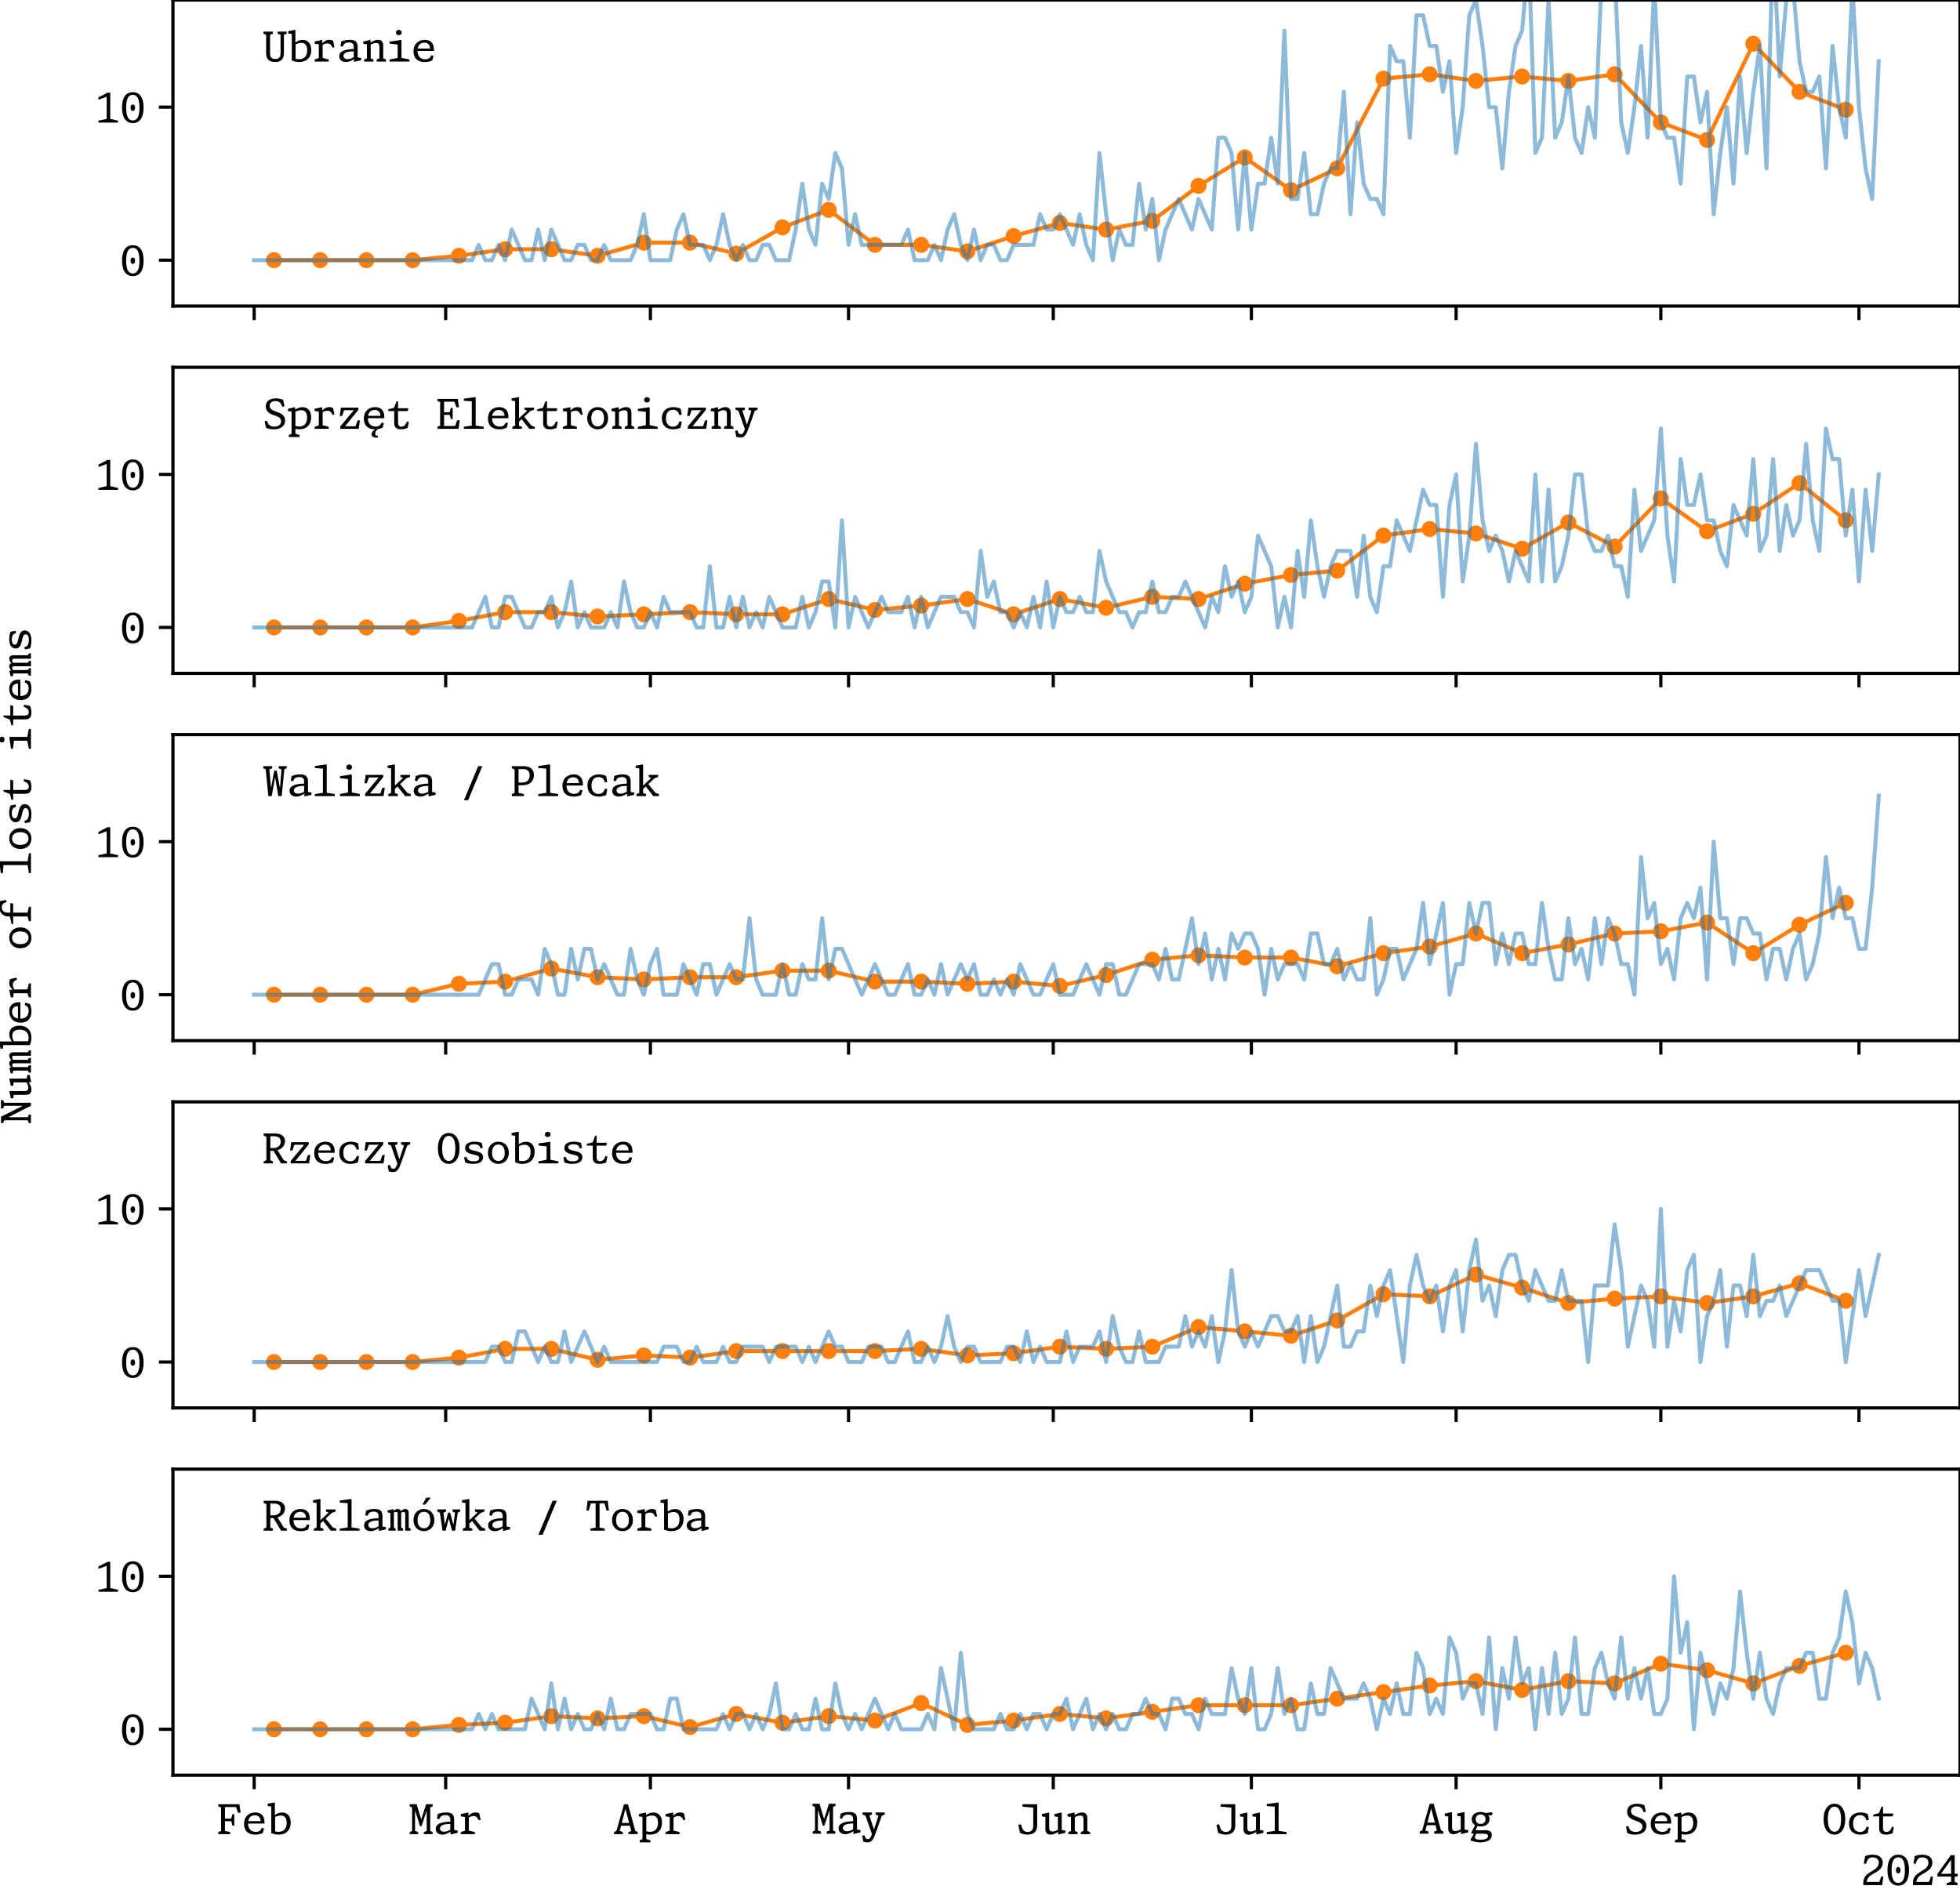 <?xml version="1.0" encoding="utf-8" standalone="no"?>
<!DOCTYPE svg PUBLIC "-//W3C//DTD SVG 1.1//EN"
  "http://www.w3.org/Graphics/SVG/1.1/DTD/svg11.dtd">
<svg xmlns:xlink="http://www.w3.org/1999/xlink" width="489.6pt" height="472.979pt" viewBox="0 0 489.6 472.979" xmlns="http://www.w3.org/2000/svg" version="1.1">
 <defs>
  <style type="text/css">*{stroke-linejoin: round; stroke-linecap: butt}</style>
 </defs>
 <g id="figure_1">
  <g id="patch_1">
   <path d="M 0 472.979 
L 489.6 472.979 
L 489.6 0 
L 0 0 
L 0 472.979 
z
" style="fill: none"/>
  </g>
  <g id="axes_1">
   <g id="patch_2">
    <path d="M 43.2 76.469 
L 489.6 76.469 
L 489.6 -0 
L 43.2 -0 
L 43.2 76.469 
z
" style="fill: none"/>
   </g>
   <g id="matplotlib.axis_1">
    <g id="xtick_1">
     <g id="line2d_1">
      <defs>
       <path id="m3cbfdba2f0" d="M 0 0 
L 0 3.5 
" style="stroke: #000000; stroke-width: 0.8"/>
      </defs>
      <g>
       <use xlink:href="#m3cbfdba2f0" x="63.491" y="76.469" style="stroke: #000000; stroke-width: 0.8"/>
      </g>
     </g>
    </g>
    <g id="xtick_2">
     <g id="line2d_2">
      <g>
       <use xlink:href="#m3cbfdba2f0" x="111.331" y="76.469" style="stroke: #000000; stroke-width: 0.8"/>
      </g>
     </g>
    </g>
    <g id="xtick_3">
     <g id="line2d_3">
      <g>
       <use xlink:href="#m3cbfdba2f0" x="162.471" y="76.469" style="stroke: #000000; stroke-width: 0.8"/>
      </g>
     </g>
    </g>
    <g id="xtick_4">
     <g id="line2d_4">
      <g>
       <use xlink:href="#m3cbfdba2f0" x="211.961" y="76.469" style="stroke: #000000; stroke-width: 0.8"/>
      </g>
     </g>
    </g>
    <g id="xtick_5">
     <g id="line2d_5">
      <g>
       <use xlink:href="#m3cbfdba2f0" x="263.101" y="76.469" style="stroke: #000000; stroke-width: 0.8"/>
      </g>
     </g>
    </g>
    <g id="xtick_6">
     <g id="line2d_6">
      <g>
       <use xlink:href="#m3cbfdba2f0" x="312.591" y="76.469" style="stroke: #000000; stroke-width: 0.8"/>
      </g>
     </g>
    </g>
    <g id="xtick_7">
     <g id="line2d_7">
      <g>
       <use xlink:href="#m3cbfdba2f0" x="363.73" y="76.469" style="stroke: #000000; stroke-width: 0.8"/>
      </g>
     </g>
    </g>
    <g id="xtick_8">
     <g id="line2d_8">
      <g>
       <use xlink:href="#m3cbfdba2f0" x="414.87" y="76.469" style="stroke: #000000; stroke-width: 0.8"/>
      </g>
     </g>
    </g>
    <g id="xtick_9">
     <g id="line2d_9">
      <g>
       <use xlink:href="#m3cbfdba2f0" x="464.36" y="76.469" style="stroke: #000000; stroke-width: 0.8"/>
      </g>
     </g>
    </g>
   </g>
   <g id="matplotlib.axis_2">
    <g id="ytick_1">
     <g id="line2d_10">
      <defs>
       <path id="m117b6df583" d="M 0 0 
L -3.5 0 
" style="stroke: #000000; stroke-width: 0.8"/>
      </defs>
      <g>
       <use xlink:href="#m117b6df583" x="43.2" y="64.999" style="stroke: #000000; stroke-width: 0.8"/>
      </g>
     </g>
     <g id="text_1">
      <!-- 0 -->
      <g transform="translate(30 68.863) scale(0.1 -0.1)">
       <defs>
        <path id="MonaspiceXeNFM-Regular-30" d="M 1984 -74 
C 2992 -74 3670 682 3670 2339 
C 3670 4022 2992 4749 1984 4749 
C 976 4749 298 4022 298 2339 
C 298 682 976 -74 1984 -74 
z
M 944 2339 
C 944 3757 1322 4339 1984 4339 
C 2650 4339 3024 3757 3024 2339 
C 3024 918 2650 336 1984 336 
C 1322 336 944 918 944 2339 
z
M 1629 2330 
C 1629 2019 1757 1834 1984 1834 
C 2214 1834 2342 2019 2342 2330 
C 2342 2646 2214 2826 1984 2826 
C 1757 2826 1629 2646 1629 2330 
z
" transform="scale(0.016)"/>
       </defs>
       <use xlink:href="#MonaspiceXeNFM-Regular-30"/>
      </g>
     </g>
    </g>
    <g id="ytick_2">
     <g id="line2d_11">
      <g>
       <use xlink:href="#m117b6df583" x="43.2" y="26.764" style="stroke: #000000; stroke-width: 0.8"/>
      </g>
     </g>
     <g id="text_2">
      <!-- 10 -->
      <g transform="translate(23.8 30.629) scale(0.1 -0.1)">
       <defs>
        <path id="MonaspiceXeNFM-Regular-31" d="M 496 0 
L 3549 0 
L 3549 307 
L 2336 576 
L 2336 4672 
L 1917 4672 
L 496 3942 
L 496 3574 
L 1782 4042 
L 1782 576 
L 496 307 
L 496 0 
z
" transform="scale(0.016)"/>
       </defs>
       <use xlink:href="#MonaspiceXeNFM-Regular-31"/>
       <use xlink:href="#MonaspiceXeNFM-Regular-30" x="62"/>
      </g>
     </g>
    </g>
   </g>
   <g id="line2d_12">
    <path d="M 68.44 64.999 
L 79.988 64.999 
L 91.535 64.999 
L 103.083 64.999 
L 114.631 63.906 
L 126.178 62.268 
L 137.726 62.268 
L 149.274 63.906 
L 160.821 60.629 
L 172.369 60.629 
L 183.917 63.36 
L 195.464 56.806 
L 207.012 52.436 
L 218.56 61.175 
L 230.107 61.175 
L 241.655 62.814 
L 253.203 58.99 
L 264.75 55.713 
L 276.298 57.352 
L 287.846 55.167 
L 299.393 46.428 
L 310.941 39.327 
L 322.489 47.52 
L 334.036 42.058 
L 345.584 19.663 
L 357.132 18.571 
L 368.679 20.21 
L 380.227 19.117 
L 391.775 20.21 
L 403.322 18.571 
L 414.87 30.588 
L 426.418 34.957 
L 437.965 10.924 
L 449.513 22.941 
L 461.061 27.401 
" clip-path="url(#p284352df38)" style="fill: none; stroke: #ff7f0e; stroke-linecap: square"/>
    <defs>
     <path id="m457410844d" d="M 0 1.5 
C 0.398 1.5 0.779 1.342 1.061 1.061 
C 1.342 0.779 1.5 0.398 1.5 0 
C 1.5 -0.398 1.342 -0.779 1.061 -1.061 
C 0.779 -1.342 0.398 -1.5 0 -1.5 
C -0.398 -1.5 -0.779 -1.342 -1.061 -1.061 
C -1.342 -0.779 -1.5 -0.398 -1.5 0 
C -1.5 0.398 -1.342 0.779 -1.061 1.061 
C -0.779 1.342 -0.398 1.5 0 1.5 
z
" style="stroke: #ff7f0e"/>
    </defs>
    <g clip-path="url(#p284352df38)">
     <use xlink:href="#m457410844d" x="68.44" y="64.999" style="fill: #ff7f0e; stroke: #ff7f0e"/>
     <use xlink:href="#m457410844d" x="79.988" y="64.999" style="fill: #ff7f0e; stroke: #ff7f0e"/>
     <use xlink:href="#m457410844d" x="91.535" y="64.999" style="fill: #ff7f0e; stroke: #ff7f0e"/>
     <use xlink:href="#m457410844d" x="103.083" y="64.999" style="fill: #ff7f0e; stroke: #ff7f0e"/>
     <use xlink:href="#m457410844d" x="114.631" y="63.906" style="fill: #ff7f0e; stroke: #ff7f0e"/>
     <use xlink:href="#m457410844d" x="126.178" y="62.268" style="fill: #ff7f0e; stroke: #ff7f0e"/>
     <use xlink:href="#m457410844d" x="137.726" y="62.268" style="fill: #ff7f0e; stroke: #ff7f0e"/>
     <use xlink:href="#m457410844d" x="149.274" y="63.906" style="fill: #ff7f0e; stroke: #ff7f0e"/>
     <use xlink:href="#m457410844d" x="160.821" y="60.629" style="fill: #ff7f0e; stroke: #ff7f0e"/>
     <use xlink:href="#m457410844d" x="172.369" y="60.629" style="fill: #ff7f0e; stroke: #ff7f0e"/>
     <use xlink:href="#m457410844d" x="183.917" y="63.36" style="fill: #ff7f0e; stroke: #ff7f0e"/>
     <use xlink:href="#m457410844d" x="195.464" y="56.806" style="fill: #ff7f0e; stroke: #ff7f0e"/>
     <use xlink:href="#m457410844d" x="207.012" y="52.436" style="fill: #ff7f0e; stroke: #ff7f0e"/>
     <use xlink:href="#m457410844d" x="218.56" y="61.175" style="fill: #ff7f0e; stroke: #ff7f0e"/>
     <use xlink:href="#m457410844d" x="230.107" y="61.175" style="fill: #ff7f0e; stroke: #ff7f0e"/>
     <use xlink:href="#m457410844d" x="241.655" y="62.814" style="fill: #ff7f0e; stroke: #ff7f0e"/>
     <use xlink:href="#m457410844d" x="253.203" y="58.99" style="fill: #ff7f0e; stroke: #ff7f0e"/>
     <use xlink:href="#m457410844d" x="264.75" y="55.713" style="fill: #ff7f0e; stroke: #ff7f0e"/>
     <use xlink:href="#m457410844d" x="276.298" y="57.352" style="fill: #ff7f0e; stroke: #ff7f0e"/>
     <use xlink:href="#m457410844d" x="287.846" y="55.167" style="fill: #ff7f0e; stroke: #ff7f0e"/>
     <use xlink:href="#m457410844d" x="299.393" y="46.428" style="fill: #ff7f0e; stroke: #ff7f0e"/>
     <use xlink:href="#m457410844d" x="310.941" y="39.327" style="fill: #ff7f0e; stroke: #ff7f0e"/>
     <use xlink:href="#m457410844d" x="322.489" y="47.52" style="fill: #ff7f0e; stroke: #ff7f0e"/>
     <use xlink:href="#m457410844d" x="334.036" y="42.058" style="fill: #ff7f0e; stroke: #ff7f0e"/>
     <use xlink:href="#m457410844d" x="345.584" y="19.663" style="fill: #ff7f0e; stroke: #ff7f0e"/>
     <use xlink:href="#m457410844d" x="357.132" y="18.571" style="fill: #ff7f0e; stroke: #ff7f0e"/>
     <use xlink:href="#m457410844d" x="368.679" y="20.21" style="fill: #ff7f0e; stroke: #ff7f0e"/>
     <use xlink:href="#m457410844d" x="380.227" y="19.117" style="fill: #ff7f0e; stroke: #ff7f0e"/>
     <use xlink:href="#m457410844d" x="391.775" y="20.21" style="fill: #ff7f0e; stroke: #ff7f0e"/>
     <use xlink:href="#m457410844d" x="403.322" y="18.571" style="fill: #ff7f0e; stroke: #ff7f0e"/>
     <use xlink:href="#m457410844d" x="414.87" y="30.588" style="fill: #ff7f0e; stroke: #ff7f0e"/>
     <use xlink:href="#m457410844d" x="426.418" y="34.957" style="fill: #ff7f0e; stroke: #ff7f0e"/>
     <use xlink:href="#m457410844d" x="437.965" y="10.924" style="fill: #ff7f0e; stroke: #ff7f0e"/>
     <use xlink:href="#m457410844d" x="449.513" y="22.941" style="fill: #ff7f0e; stroke: #ff7f0e"/>
     <use xlink:href="#m457410844d" x="461.061" y="27.401" style="fill: #ff7f0e; stroke: #ff7f0e"/>
    </g>
   </g>
   <g id="line2d_13">
    <path d="M 63.491 64.999 
L 117.93 64.999 
L 119.58 61.175 
L 121.229 64.999 
L 122.879 64.999 
L 124.529 61.175 
L 126.178 64.999 
L 127.828 57.352 
L 131.127 64.999 
L 132.777 64.999 
L 134.427 57.352 
L 136.076 64.999 
L 137.726 57.352 
L 141.025 64.999 
L 142.675 64.999 
L 144.325 61.175 
L 145.974 61.175 
L 147.624 64.999 
L 149.274 64.999 
L 150.923 61.175 
L 152.573 64.999 
L 157.522 64.999 
L 159.172 61.175 
L 160.821 53.528 
L 162.471 64.999 
L 167.42 64.999 
L 169.07 57.352 
L 170.719 53.528 
L 172.369 61.175 
L 175.668 61.175 
L 177.318 64.999 
L 178.968 61.175 
L 180.617 53.528 
L 182.267 61.175 
L 183.917 64.999 
L 185.566 61.175 
L 187.216 64.999 
L 188.866 64.999 
L 190.515 61.175 
L 192.165 61.175 
L 193.815 64.999 
L 197.114 64.999 
L 198.764 57.352 
L 200.413 45.881 
L 202.063 57.352 
L 203.713 61.175 
L 205.362 45.881 
L 207.012 49.705 
L 208.662 38.234 
L 210.311 42.058 
L 211.961 61.175 
L 213.611 53.528 
L 215.26 61.175 
L 225.158 61.175 
L 226.808 57.352 
L 228.458 64.999 
L 231.757 64.999 
L 233.407 61.175 
L 235.056 64.999 
L 236.706 57.352 
L 238.356 53.528 
L 240.005 61.175 
L 241.655 64.999 
L 243.305 57.352 
L 244.954 64.999 
L 246.604 61.175 
L 248.254 61.175 
L 249.903 64.999 
L 251.553 64.999 
L 253.203 61.175 
L 258.152 61.175 
L 259.801 53.528 
L 261.451 57.352 
L 263.101 57.352 
L 264.75 53.528 
L 268.05 61.175 
L 269.699 53.528 
L 271.349 61.175 
L 272.999 64.999 
L 274.648 38.234 
L 276.298 53.528 
L 277.948 64.999 
L 279.597 57.352 
L 281.247 61.175 
L 282.897 61.175 
L 284.546 45.881 
L 286.196 57.352 
L 287.846 49.705 
L 289.495 64.999 
L 291.145 57.352 
L 294.444 49.705 
L 297.744 57.352 
L 299.393 49.705 
L 302.693 57.352 
L 304.342 34.411 
L 305.992 34.411 
L 307.642 38.234 
L 309.291 57.352 
L 310.941 38.234 
L 312.591 57.352 
L 314.24 45.881 
L 315.89 45.881 
L 317.54 34.411 
L 319.189 45.881 
L 320.839 7.647 
L 322.489 49.705 
L 324.138 49.705 
L 325.788 38.234 
L 327.438 53.528 
L 329.087 53.528 
L 330.737 45.881 
L 332.387 42.058 
L 334.036 42.058 
L 335.686 22.941 
L 337.336 53.528 
L 338.985 30.588 
L 340.635 45.881 
L 342.285 49.705 
L 343.934 49.705 
L 345.584 53.528 
L 347.234 11.47 
L 348.883 15.294 
L 350.533 15.294 
L 352.183 34.411 
L 353.832 3.823 
L 355.482 3.823 
L 357.132 11.47 
L 358.781 11.47 
L 360.431 22.941 
L 362.081 15.294 
L 363.73 38.234 
L 365.38 26.764 
L 367.03 3.823 
L 368.679 -0 
L 370.329 11.47 
L 371.979 26.764 
L 373.628 26.764 
L 375.278 42.058 
L 376.928 22.941 
L 378.577 11.47 
L 380.227 7.647 
L 380.973 -1 
M 382.224 -1 
L 383.526 38.234 
L 385.176 34.411 
L 386.826 -0 
L 388.475 34.411 
L 390.125 30.588 
L 391.775 19.117 
L 393.424 34.411 
L 395.074 38.234 
L 396.724 26.764 
L 398.373 34.411 
L 399.901 -1 
M 403.609 -1 
L 404.972 30.588 
L 406.622 38.234 
L 408.271 26.764 
L 409.921 11.47 
L 411.571 34.411 
L 413.099 -1 
M 413.356 -1 
L 414.87 30.588 
L 416.52 34.411 
L 418.169 34.411 
L 419.819 45.881 
L 421.469 19.117 
L 423.118 19.117 
L 424.768 30.588 
L 426.418 22.941 
L 428.067 53.528 
L 429.717 38.234 
L 431.367 26.764 
L 433.016 45.881 
L 434.666 19.117 
L 436.316 38.234 
L 437.965 22.941 
L 439.615 11.47 
L 441.265 42.058 
L 442.503 -1 
M 443.6 -1 
L 444.564 19.117 
L 446.214 -0 
L 446.645 -1 
M 448.107 -1 
L 449.513 15.294 
L 451.163 22.941 
L 452.812 22.941 
L 454.462 19.117 
L 456.112 42.058 
L 457.761 11.47 
L 459.411 26.764 
L 461.061 34.411 
L 462.589 -1 
M 462.863 -1 
L 464.36 26.764 
L 466.01 42.058 
L 467.659 49.705 
L 469.309 15.294 
L 469.309 15.294 
" clip-path="url(#p284352df38)" style="fill: none; stroke: #1f77b4; stroke-opacity: 0.5; stroke-linecap: square"/>
   </g>
   <g id="patch_3">
    <path d="M 43.2 76.469 
L 43.2 -0 
" style="fill: none; stroke: #000000; stroke-width: 0.8; stroke-linejoin: miter; stroke-linecap: square"/>
   </g>
   <g id="patch_4">
    <path d="M 489.6 76.469 
L 489.6 -0 
" style="fill: none; stroke: #000000; stroke-width: 0.8; stroke-linejoin: miter; stroke-linecap: square"/>
   </g>
   <g id="patch_5">
    <path d="M 43.2 76.469 
L 489.6 76.469 
" style="fill: none; stroke: #000000; stroke-width: 0.8; stroke-linejoin: miter; stroke-linecap: square"/>
   </g>
   <g id="patch_6">
    <path d="M 43.2 -0 
L 489.6 -0 
" style="fill: none; stroke: #000000; stroke-width: 0.8; stroke-linejoin: miter; stroke-linecap: square"/>
   </g>
   <g id="text_3">
    <!-- Ubranie -->
    <g transform="translate(65.52 15.377) scale(0.1 -0.1)">
     <defs>
      <path id="MonaspiceXeNFM-Regular-55" d="M 2003 -74 
C 2874 -74 3373 342 3373 1344 
L 3373 4179 
L 3798 4349 
L 3798 4672 
L 2403 4672 
L 2403 4349 
L 2851 4170 
L 2851 1254 
C 2851 618 2550 400 2032 397 
C 1514 394 1213 618 1213 1254 
L 1213 4173 
L 1648 4349 
L 1648 4672 
L 170 4672 
L 170 4349 
L 602 4173 
L 602 1344 
C 602 301 1123 -74 2003 -74 
z
" transform="scale(0.016)"/>
      <path id="MonaspiceXeNFM-Regular-62" d="M 1888 -74 
C 3046 -74 3770 637 3770 1795 
C 3770 2707 3322 3382 2435 3382 
C 1946 3382 1571 3178 1293 2970 
L 1293 4909 
L 1210 4947 
L 170 4749 
L 170 4390 
L 730 4304 
L 730 160 
C 1024 42 1421 -74 1888 -74 
z
M 1328 432 
L 1328 2682 
C 1597 2813 1904 2912 2214 2912 
C 2867 2912 3139 2451 3139 1760 
C 3139 794 2608 362 1872 362 
C 1664 362 1482 390 1328 432 
z
" transform="scale(0.016)"/>
      <path id="MonaspiceXeNFM-Regular-72" d="M 426 0 
L 2614 0 
L 2614 323 
L 1674 557 
L 1674 2592 
C 1862 2717 2102 2829 2406 2829 
C 2669 2829 2931 2736 3117 2378 
L 3226 2166 
L 3514 2240 
L 3296 3254 
C 3123 3338 2928 3389 2704 3389 
C 2211 3389 1869 3136 1613 2851 
L 1613 3334 
L 1526 3373 
L 426 3133 
L 426 2778 
L 1075 2688 
L 1075 547 
L 426 323 
L 426 0 
z
" transform="scale(0.016)"/>
      <path id="MonaspiceXeNFM-Regular-61" d="M 2698 -38 
L 2765 -38 
L 3802 205 
L 3802 560 
L 3261 640 
L 3261 2294 
C 3261 3117 2858 3389 2006 3389 
C 1443 3389 1037 3270 707 3133 
L 573 2413 
L 931 2323 
L 998 2477 
C 1142 2816 1421 2973 1872 2976 
C 2339 2979 2656 2829 2656 2275 
L 2656 1955 
C 1379 1904 387 1686 387 816 
C 387 246 829 -74 1421 -74 
C 1901 -74 2355 160 2698 387 
L 2698 -38 
z
M 1053 886 
C 1053 1462 1894 1590 2656 1600 
L 2656 688 
C 2339 490 2010 381 1686 381 
C 1286 381 1053 582 1053 886 
z
" transform="scale(0.016)"/>
      <path id="MonaspiceXeNFM-Regular-6e" d="M 2352 0 
L 3802 0 
L 3802 323 
L 3379 493 
L 3379 2483 
C 3379 3078 3117 3389 2570 3389 
C 2195 3389 1811 3235 1392 2970 
L 1392 3338 
L 1309 3373 
L 272 3133 
L 272 2778 
L 832 2691 
L 832 499 
L 400 323 
L 400 0 
L 1850 0 
L 1850 323 
L 1427 493 
L 1427 2646 
C 1770 2835 2070 2906 2291 2906 
C 2573 2906 2784 2765 2784 2358 
L 2784 499 
L 2352 323 
L 2352 0 
z
" transform="scale(0.016)"/>
      <path id="MonaspiceXeNFM-Regular-69" d="M 502 0 
L 3603 0 
L 3603 323 
L 2352 573 
L 2352 3334 
L 2269 3373 
L 506 3117 
L 506 2794 
L 1757 2662 
L 1757 573 
L 502 323 
L 502 0 
z
M 1491 4528 
C 1491 4272 1674 4115 1936 4115 
C 2202 4115 2384 4272 2384 4528 
C 2384 4784 2202 4938 1936 4938 
C 1674 4938 1491 4784 1491 4528 
z
" transform="scale(0.016)"/>
      <path id="MonaspiceXeNFM-Regular-65" d="M 2128 -77 
C 2570 -77 2973 26 3283 170 
L 3482 893 
L 3123 979 
L 3050 829 
C 2896 474 2605 355 2166 355 
C 1424 355 995 870 982 1654 
L 3549 1654 
L 3549 1872 
C 3549 2899 2973 3389 2125 3389 
C 1091 3389 355 2726 355 1622 
C 355 534 976 -77 2128 -77 
z
M 1011 2029 
C 1110 2627 1494 2944 2067 2944 
C 2586 2944 2934 2618 2941 2029 
L 1011 2029 
z
" transform="scale(0.016)"/>
     </defs>
     <use xlink:href="#MonaspiceXeNFM-Regular-55"/>
     <use xlink:href="#MonaspiceXeNFM-Regular-62" x="62"/>
     <use xlink:href="#MonaspiceXeNFM-Regular-72" x="124"/>
     <use xlink:href="#MonaspiceXeNFM-Regular-61" x="186"/>
     <use xlink:href="#MonaspiceXeNFM-Regular-6e" x="248"/>
     <use xlink:href="#MonaspiceXeNFM-Regular-69" x="310"/>
     <use xlink:href="#MonaspiceXeNFM-Regular-65" x="372"/>
    </g>
   </g>
  </g>
  <g id="axes_2">
   <g id="patch_7">
    <path d="M 43.2 168.232 
L 489.6 168.232 
L 489.6 91.763 
L 43.2 91.763 
L 43.2 168.232 
z
" style="fill: none"/>
   </g>
   <g id="matplotlib.axis_3">
    <g id="xtick_10">
     <g id="line2d_14">
      <g>
       <use xlink:href="#m3cbfdba2f0" x="63.491" y="168.232" style="stroke: #000000; stroke-width: 0.8"/>
      </g>
     </g>
    </g>
    <g id="xtick_11">
     <g id="line2d_15">
      <g>
       <use xlink:href="#m3cbfdba2f0" x="111.331" y="168.232" style="stroke: #000000; stroke-width: 0.8"/>
      </g>
     </g>
    </g>
    <g id="xtick_12">
     <g id="line2d_16">
      <g>
       <use xlink:href="#m3cbfdba2f0" x="162.471" y="168.232" style="stroke: #000000; stroke-width: 0.8"/>
      </g>
     </g>
    </g>
    <g id="xtick_13">
     <g id="line2d_17">
      <g>
       <use xlink:href="#m3cbfdba2f0" x="211.961" y="168.232" style="stroke: #000000; stroke-width: 0.8"/>
      </g>
     </g>
    </g>
    <g id="xtick_14">
     <g id="line2d_18">
      <g>
       <use xlink:href="#m3cbfdba2f0" x="263.101" y="168.232" style="stroke: #000000; stroke-width: 0.8"/>
      </g>
     </g>
    </g>
    <g id="xtick_15">
     <g id="line2d_19">
      <g>
       <use xlink:href="#m3cbfdba2f0" x="312.591" y="168.232" style="stroke: #000000; stroke-width: 0.8"/>
      </g>
     </g>
    </g>
    <g id="xtick_16">
     <g id="line2d_20">
      <g>
       <use xlink:href="#m3cbfdba2f0" x="363.73" y="168.232" style="stroke: #000000; stroke-width: 0.8"/>
      </g>
     </g>
    </g>
    <g id="xtick_17">
     <g id="line2d_21">
      <g>
       <use xlink:href="#m3cbfdba2f0" x="414.87" y="168.232" style="stroke: #000000; stroke-width: 0.8"/>
      </g>
     </g>
    </g>
    <g id="xtick_18">
     <g id="line2d_22">
      <g>
       <use xlink:href="#m3cbfdba2f0" x="464.36" y="168.232" style="stroke: #000000; stroke-width: 0.8"/>
      </g>
     </g>
    </g>
   </g>
   <g id="matplotlib.axis_4">
    <g id="ytick_3">
     <g id="line2d_23">
      <g>
       <use xlink:href="#m117b6df583" x="43.2" y="156.761" style="stroke: #000000; stroke-width: 0.8"/>
      </g>
     </g>
     <g id="text_4">
      <!-- 0 -->
      <g transform="translate(30 160.626) scale(0.1 -0.1)">
       <use xlink:href="#MonaspiceXeNFM-Regular-30"/>
      </g>
     </g>
    </g>
    <g id="ytick_4">
     <g id="line2d_24">
      <g>
       <use xlink:href="#m117b6df583" x="43.2" y="118.527" style="stroke: #000000; stroke-width: 0.8"/>
      </g>
     </g>
     <g id="text_5">
      <!-- 10 -->
      <g transform="translate(23.8 122.392) scale(0.1 -0.1)">
       <use xlink:href="#MonaspiceXeNFM-Regular-31"/>
       <use xlink:href="#MonaspiceXeNFM-Regular-30" x="62"/>
      </g>
     </g>
    </g>
   </g>
   <g id="line2d_25">
    <path d="M 68.44 156.761 
L 79.988 156.761 
L 91.535 156.761 
L 103.083 156.761 
L 114.631 155.123 
L 126.178 152.938 
L 137.726 152.938 
L 149.274 154.03 
L 160.821 153.484 
L 172.369 152.938 
L 183.917 153.484 
L 195.464 153.484 
L 207.012 149.661 
L 218.56 152.392 
L 230.107 151.299 
L 241.655 149.661 
L 253.203 153.484 
L 264.75 149.661 
L 276.298 151.846 
L 287.846 149.114 
L 299.393 149.661 
L 310.941 145.837 
L 322.489 143.652 
L 334.036 142.56 
L 345.584 133.821 
L 357.132 132.182 
L 368.679 133.274 
L 380.227 137.098 
L 391.775 130.543 
L 403.322 136.552 
L 414.87 124.535 
L 426.418 132.728 
L 437.965 128.359 
L 449.513 120.712 
L 461.061 129.997 
" clip-path="url(#p6112aee97d)" style="fill: none; stroke: #ff7f0e; stroke-linecap: square"/>
    <g clip-path="url(#p6112aee97d)">
     <use xlink:href="#m457410844d" x="68.44" y="156.761" style="fill: #ff7f0e; stroke: #ff7f0e"/>
     <use xlink:href="#m457410844d" x="79.988" y="156.761" style="fill: #ff7f0e; stroke: #ff7f0e"/>
     <use xlink:href="#m457410844d" x="91.535" y="156.761" style="fill: #ff7f0e; stroke: #ff7f0e"/>
     <use xlink:href="#m457410844d" x="103.083" y="156.761" style="fill: #ff7f0e; stroke: #ff7f0e"/>
     <use xlink:href="#m457410844d" x="114.631" y="155.123" style="fill: #ff7f0e; stroke: #ff7f0e"/>
     <use xlink:href="#m457410844d" x="126.178" y="152.938" style="fill: #ff7f0e; stroke: #ff7f0e"/>
     <use xlink:href="#m457410844d" x="137.726" y="152.938" style="fill: #ff7f0e; stroke: #ff7f0e"/>
     <use xlink:href="#m457410844d" x="149.274" y="154.03" style="fill: #ff7f0e; stroke: #ff7f0e"/>
     <use xlink:href="#m457410844d" x="160.821" y="153.484" style="fill: #ff7f0e; stroke: #ff7f0e"/>
     <use xlink:href="#m457410844d" x="172.369" y="152.938" style="fill: #ff7f0e; stroke: #ff7f0e"/>
     <use xlink:href="#m457410844d" x="183.917" y="153.484" style="fill: #ff7f0e; stroke: #ff7f0e"/>
     <use xlink:href="#m457410844d" x="195.464" y="153.484" style="fill: #ff7f0e; stroke: #ff7f0e"/>
     <use xlink:href="#m457410844d" x="207.012" y="149.661" style="fill: #ff7f0e; stroke: #ff7f0e"/>
     <use xlink:href="#m457410844d" x="218.56" y="152.392" style="fill: #ff7f0e; stroke: #ff7f0e"/>
     <use xlink:href="#m457410844d" x="230.107" y="151.299" style="fill: #ff7f0e; stroke: #ff7f0e"/>
     <use xlink:href="#m457410844d" x="241.655" y="149.661" style="fill: #ff7f0e; stroke: #ff7f0e"/>
     <use xlink:href="#m457410844d" x="253.203" y="153.484" style="fill: #ff7f0e; stroke: #ff7f0e"/>
     <use xlink:href="#m457410844d" x="264.75" y="149.661" style="fill: #ff7f0e; stroke: #ff7f0e"/>
     <use xlink:href="#m457410844d" x="276.298" y="151.846" style="fill: #ff7f0e; stroke: #ff7f0e"/>
     <use xlink:href="#m457410844d" x="287.846" y="149.114" style="fill: #ff7f0e; stroke: #ff7f0e"/>
     <use xlink:href="#m457410844d" x="299.393" y="149.661" style="fill: #ff7f0e; stroke: #ff7f0e"/>
     <use xlink:href="#m457410844d" x="310.941" y="145.837" style="fill: #ff7f0e; stroke: #ff7f0e"/>
     <use xlink:href="#m457410844d" x="322.489" y="143.652" style="fill: #ff7f0e; stroke: #ff7f0e"/>
     <use xlink:href="#m457410844d" x="334.036" y="142.56" style="fill: #ff7f0e; stroke: #ff7f0e"/>
     <use xlink:href="#m457410844d" x="345.584" y="133.821" style="fill: #ff7f0e; stroke: #ff7f0e"/>
     <use xlink:href="#m457410844d" x="357.132" y="132.182" style="fill: #ff7f0e; stroke: #ff7f0e"/>
     <use xlink:href="#m457410844d" x="368.679" y="133.274" style="fill: #ff7f0e; stroke: #ff7f0e"/>
     <use xlink:href="#m457410844d" x="380.227" y="137.098" style="fill: #ff7f0e; stroke: #ff7f0e"/>
     <use xlink:href="#m457410844d" x="391.775" y="130.543" style="fill: #ff7f0e; stroke: #ff7f0e"/>
     <use xlink:href="#m457410844d" x="403.322" y="136.552" style="fill: #ff7f0e; stroke: #ff7f0e"/>
     <use xlink:href="#m457410844d" x="414.87" y="124.535" style="fill: #ff7f0e; stroke: #ff7f0e"/>
     <use xlink:href="#m457410844d" x="426.418" y="132.728" style="fill: #ff7f0e; stroke: #ff7f0e"/>
     <use xlink:href="#m457410844d" x="437.965" y="128.359" style="fill: #ff7f0e; stroke: #ff7f0e"/>
     <use xlink:href="#m457410844d" x="449.513" y="120.712" style="fill: #ff7f0e; stroke: #ff7f0e"/>
     <use xlink:href="#m457410844d" x="461.061" y="129.997" style="fill: #ff7f0e; stroke: #ff7f0e"/>
    </g>
   </g>
   <g id="line2d_26">
    <path d="M 63.491 156.761 
L 117.93 156.761 
L 121.229 149.114 
L 122.879 156.761 
L 124.529 156.761 
L 126.178 149.114 
L 127.828 149.114 
L 131.127 156.761 
L 132.777 156.761 
L 134.427 152.938 
L 136.076 152.938 
L 137.726 149.114 
L 139.376 156.761 
L 141.025 152.938 
L 142.675 145.291 
L 144.325 156.761 
L 145.974 152.938 
L 147.624 156.761 
L 150.923 156.761 
L 152.573 152.938 
L 154.223 156.761 
L 155.872 145.291 
L 157.522 152.938 
L 159.172 156.761 
L 160.821 156.761 
L 162.471 152.938 
L 164.121 156.761 
L 165.77 149.114 
L 167.42 152.938 
L 172.369 152.938 
L 174.019 156.761 
L 175.668 156.761 
L 177.318 141.468 
L 178.968 156.761 
L 180.617 156.761 
L 182.267 149.114 
L 183.917 156.761 
L 185.566 149.114 
L 187.216 156.761 
L 188.866 152.938 
L 190.515 156.761 
L 192.165 149.114 
L 195.464 156.761 
L 198.764 156.761 
L 200.413 149.114 
L 202.063 156.761 
L 203.713 152.938 
L 205.362 145.291 
L 207.012 145.291 
L 208.662 156.761 
L 210.311 129.997 
L 211.961 156.761 
L 213.611 149.114 
L 216.91 156.761 
L 220.209 149.114 
L 221.859 152.938 
L 225.158 152.938 
L 226.808 149.114 
L 228.458 156.761 
L 230.107 149.114 
L 231.757 156.761 
L 235.056 149.114 
L 238.356 149.114 
L 240.005 152.938 
L 241.655 152.938 
L 243.305 156.761 
L 244.954 137.644 
L 246.604 149.114 
L 248.254 145.291 
L 249.903 152.938 
L 251.553 152.938 
L 253.203 156.761 
L 254.852 152.938 
L 256.502 156.761 
L 258.152 149.114 
L 259.801 156.761 
L 261.451 145.291 
L 263.101 156.761 
L 264.75 149.114 
L 266.4 152.938 
L 268.05 152.938 
L 269.699 149.114 
L 271.349 152.938 
L 272.999 152.938 
L 274.648 137.644 
L 276.298 145.291 
L 279.597 152.938 
L 281.247 152.938 
L 282.897 156.761 
L 284.546 152.938 
L 286.196 152.938 
L 287.846 145.291 
L 289.495 152.938 
L 291.145 152.938 
L 292.795 149.114 
L 294.444 149.114 
L 296.094 145.291 
L 301.043 156.761 
L 302.693 149.114 
L 304.342 152.938 
L 305.992 141.468 
L 307.642 149.114 
L 309.291 145.291 
L 310.941 152.938 
L 312.591 149.114 
L 314.24 133.821 
L 317.54 141.468 
L 319.189 156.761 
L 320.839 149.114 
L 322.489 156.761 
L 324.138 137.644 
L 325.788 149.114 
L 327.438 129.997 
L 329.087 141.468 
L 330.737 149.114 
L 332.387 141.468 
L 334.036 137.644 
L 337.336 137.644 
L 338.985 149.114 
L 340.635 133.821 
L 342.285 149.114 
L 343.934 152.938 
L 345.584 141.468 
L 347.234 141.468 
L 348.883 129.997 
L 352.183 137.644 
L 355.482 122.35 
L 357.132 126.174 
L 358.781 126.174 
L 360.431 149.114 
L 362.081 126.174 
L 363.73 118.527 
L 365.38 145.291 
L 367.03 133.821 
L 368.679 110.88 
L 370.329 129.997 
L 371.979 137.644 
L 373.628 133.821 
L 375.278 137.644 
L 376.928 145.291 
L 378.577 137.644 
L 381.877 145.291 
L 383.526 118.527 
L 385.176 145.291 
L 386.826 122.35 
L 388.475 145.291 
L 390.125 141.468 
L 391.775 133.821 
L 393.424 118.527 
L 395.074 118.527 
L 396.724 133.821 
L 398.373 137.644 
L 400.023 137.644 
L 401.673 133.821 
L 403.322 141.468 
L 404.972 141.468 
L 406.622 149.114 
L 408.271 122.35 
L 409.921 137.644 
L 413.22 129.997 
L 414.87 107.057 
L 416.52 133.821 
L 418.169 145.291 
L 419.819 114.703 
L 421.469 126.174 
L 423.118 126.174 
L 424.768 118.527 
L 426.418 129.997 
L 428.067 129.997 
L 429.717 137.644 
L 431.367 141.468 
L 433.016 126.174 
L 436.316 133.821 
L 437.965 114.703 
L 439.615 137.644 
L 441.265 133.821 
L 442.914 114.703 
L 444.564 137.644 
L 446.214 126.174 
L 447.863 133.821 
L 449.513 129.997 
L 451.163 110.88 
L 452.812 129.997 
L 454.462 137.644 
L 456.112 107.057 
L 457.761 114.703 
L 459.411 114.703 
L 461.061 133.821 
L 462.71 122.35 
L 464.36 145.291 
L 466.01 122.35 
L 467.659 137.644 
L 469.309 118.527 
L 469.309 118.527 
" clip-path="url(#p6112aee97d)" style="fill: none; stroke: #1f77b4; stroke-opacity: 0.5; stroke-linecap: square"/>
   </g>
   <g id="patch_8">
    <path d="M 43.2 168.232 
L 43.2 91.763 
" style="fill: none; stroke: #000000; stroke-width: 0.8; stroke-linejoin: miter; stroke-linecap: square"/>
   </g>
   <g id="patch_9">
    <path d="M 489.6 168.232 
L 489.6 91.763 
" style="fill: none; stroke: #000000; stroke-width: 0.8; stroke-linejoin: miter; stroke-linecap: square"/>
   </g>
   <g id="patch_10">
    <path d="M 43.2 168.232 
L 489.6 168.232 
" style="fill: none; stroke: #000000; stroke-width: 0.8; stroke-linejoin: miter; stroke-linecap: square"/>
   </g>
   <g id="patch_11">
    <path d="M 43.2 91.763 
L 489.6 91.763 
" style="fill: none; stroke: #000000; stroke-width: 0.8; stroke-linejoin: miter; stroke-linecap: square"/>
   </g>
   <g id="text_6">
    <!-- Sprzęt Elektroniczny -->
    <g transform="translate(65.52 107.139) scale(0.1 -0.1)">
     <defs>
      <path id="MonaspiceXeNFM-Regular-53" d="M 1776 -77 
C 2954 -77 3558 483 3558 1293 
C 3562 2038 3059 2384 2221 2662 
C 1469 2918 1149 3152 1149 3600 
C 1149 4102 1520 4333 2048 4333 
C 2586 4333 2880 4083 3037 3645 
L 3114 3424 
L 3469 3510 
L 3251 4525 
C 2950 4646 2586 4749 2122 4749 
C 1171 4749 547 4323 547 3510 
C 547 2787 1046 2368 1776 2138 
C 2563 1885 2938 1664 2938 1181 
C 2938 678 2550 342 1872 342 
C 1286 342 973 586 822 1030 
L 742 1258 
L 368 1171 
L 582 160 
C 874 32 1248 -77 1776 -77 
z
" transform="scale(0.016)"/>
      <path id="MonaspiceXeNFM-Regular-70" d="M 262 -1280 
L 1936 -1280 
L 1936 -957 
L 1293 -771 
L 1293 -3 
C 1475 -45 1670 -74 1885 -74 
C 3069 -74 3750 656 3750 1802 
C 3750 2726 3302 3382 2403 3382 
C 1914 3382 1536 3184 1258 2979 
L 1258 3334 
L 1174 3373 
L 134 3133 
L 134 2778 
L 694 2691 
L 694 -784 
L 262 -957 
L 262 -1280 
z
M 1293 454 
L 1293 2672 
C 1562 2806 1872 2912 2198 2912 
C 2842 2912 3123 2474 3123 1757 
C 3123 813 2621 362 1885 362 
C 1667 362 1475 397 1293 454 
z
" transform="scale(0.016)"/>
      <path id="MonaspiceXeNFM-Regular-7a" d="M 566 0 
L 3430 3 
L 3619 1306 
L 3254 1306 
L 2928 403 
L 1299 403 
L 3392 2982 
L 3363 3315 
L 646 3309 
L 461 2006 
L 826 2006 
L 1149 2909 
L 2662 2909 
L 541 352 
L 566 0 
z
" transform="scale(0.016)"/>
      <path id="MonaspiceXeNFM-Regular-119" d="M 2317 -1370 
L 2547 -1370 
L 2547 -1085 
L 2454 -1085 
C 2243 -1085 2131 -938 2131 -742 
C 2131 -554 2214 -326 2544 -45 
C 2822 -6 3075 74 3283 170 
L 3482 893 
L 3123 979 
L 3050 829 
C 2896 474 2605 355 2166 355 
C 1424 355 995 870 982 1654 
L 3549 1654 
L 3549 1872 
C 3549 2899 2973 3389 2125 3389 
C 1091 3389 355 2726 355 1622 
C 355 547 963 -64 2090 -77 
C 1763 -326 1568 -576 1568 -851 
C 1568 -1104 1715 -1370 2317 -1370 
z
M 1011 2029 
C 1110 2627 1494 2944 2067 2944 
C 2586 2944 2934 2618 2941 2029 
L 1011 2029 
z
" transform="scale(0.016)"/>
      <path id="MonaspiceXeNFM-Regular-74" d="M 2269 -77 
C 2634 -77 3008 10 3302 122 
L 3517 1069 
L 3203 1149 
L 3123 950 
C 2963 554 2707 342 2339 339 
C 1958 336 1818 582 1818 966 
L 1818 2774 
L 3338 2774 
L 3427 3219 
L 1824 3219 
L 1824 4291 
L 1581 4291 
L 1200 3290 
L 294 3050 
L 294 2774 
L 1222 2774 
L 1222 915 
C 1222 288 1485 -74 2269 -77 
z
" transform="scale(0.016)"/>
      <path id="MonaspiceXeNFM-Regular-20" transform="scale(0.016)"/>
      <path id="MonaspiceXeNFM-Regular-45" d="M 211 0 
L 3510 0 
L 3699 1325 
L 3296 1325 
L 2979 438 
L 1254 438 
L 1254 2189 
L 2125 2189 
L 2314 1520 
L 2595 1520 
L 2595 3267 
L 2314 3267 
L 2122 2586 
L 1254 2586 
L 1254 4234 
L 2870 4234 
L 3184 3366 
L 3584 3366 
L 3395 4672 
L 211 4672 
L 211 4349 
L 643 4176 
L 643 499 
L 211 323 
L 211 0 
z
" transform="scale(0.016)"/>
      <path id="MonaspiceXeNFM-Regular-6c" d="M 461 0 
L 3562 0 
L 3562 323 
L 2310 512 
L 2310 4909 
L 2224 4947 
L 461 4704 
L 461 4381 
L 1712 4294 
L 1712 512 
L 461 323 
L 461 0 
z
" transform="scale(0.016)"/>
      <path id="MonaspiceXeNFM-Regular-6b" d="M 298 0 
L 1789 0 
L 1789 323 
L 1328 461 
L 1328 1120 
L 1741 1507 
L 2925 0 
L 3795 0 
L 3795 320 
L 3270 499 
L 2144 1885 
L 3107 2784 
L 3683 2989 
L 3683 3312 
L 2195 3312 
L 2195 2989 
L 2608 2842 
L 1328 1638 
L 1328 4909 
L 1242 4947 
L 170 4749 
L 170 4410 
L 730 4323 
L 730 499 
L 298 323 
L 298 0 
z
" transform="scale(0.016)"/>
      <path id="MonaspiceXeNFM-Regular-6f" d="M 1984 -77 
C 2874 -77 3616 560 3616 1658 
C 3616 2752 2874 3389 1984 3389 
C 1094 3389 352 2752 352 1658 
C 352 560 1094 -77 1984 -77 
z
M 989 1661 
C 989 2557 1430 2947 1984 2947 
C 2538 2947 2979 2557 2979 1661 
C 2979 768 2538 378 1984 378 
C 1430 378 989 768 989 1661 
z
" transform="scale(0.016)"/>
      <path id="MonaspiceXeNFM-Regular-63" d="M 2134 -77 
C 2557 -77 2960 22 3306 163 
L 3488 1091 
L 3123 1178 
L 3066 1021 
C 2909 576 2592 336 2115 336 
C 1498 336 1018 749 1018 1658 
C 1018 2563 1498 2976 2115 2976 
C 2592 2976 2909 2736 3066 2291 
L 3123 2134 
L 3488 2224 
L 3306 3149 
C 2986 3290 2605 3389 2182 3389 
C 1114 3389 384 2781 384 1658 
C 384 534 1062 -77 2134 -77 
z
" transform="scale(0.016)"/>
      <path id="MonaspiceXeNFM-Regular-79" d="M 1062 -1354 
C 1667 -1354 1952 -864 2224 -118 
L 3261 2800 
L 3709 2989 
L 3709 3312 
L 2288 3312 
L 2288 2989 
L 2739 2806 
L 2051 701 
L 2010 701 
L 1325 2835 
L 1706 2989 
L 1706 3312 
L 256 3312 
L 256 2989 
L 707 2806 
L 1718 -51 
C 1552 -544 1392 -851 1078 -851 
C 835 -851 714 -707 630 -467 
L 554 -237 
L 195 -326 
L 371 -1251 
C 576 -1312 790 -1354 1062 -1354 
z
" transform="scale(0.016)"/>
     </defs>
     <use xlink:href="#MonaspiceXeNFM-Regular-53"/>
     <use xlink:href="#MonaspiceXeNFM-Regular-70" x="62"/>
     <use xlink:href="#MonaspiceXeNFM-Regular-72" x="124"/>
     <use xlink:href="#MonaspiceXeNFM-Regular-7a" x="186"/>
     <use xlink:href="#MonaspiceXeNFM-Regular-119" x="248"/>
     <use xlink:href="#MonaspiceXeNFM-Regular-74" x="310"/>
     <use xlink:href="#MonaspiceXeNFM-Regular-20" x="372"/>
     <use xlink:href="#MonaspiceXeNFM-Regular-45" x="434"/>
     <use xlink:href="#MonaspiceXeNFM-Regular-6c" x="496"/>
     <use xlink:href="#MonaspiceXeNFM-Regular-65" x="558"/>
     <use xlink:href="#MonaspiceXeNFM-Regular-6b" x="620"/>
     <use xlink:href="#MonaspiceXeNFM-Regular-74" x="682"/>
     <use xlink:href="#MonaspiceXeNFM-Regular-72" x="744"/>
     <use xlink:href="#MonaspiceXeNFM-Regular-6f" x="806"/>
     <use xlink:href="#MonaspiceXeNFM-Regular-6e" x="868"/>
     <use xlink:href="#MonaspiceXeNFM-Regular-69" x="930"/>
     <use xlink:href="#MonaspiceXeNFM-Regular-63" x="992"/>
     <use xlink:href="#MonaspiceXeNFM-Regular-7a" x="1054"/>
     <use xlink:href="#MonaspiceXeNFM-Regular-6e" x="1116"/>
     <use xlink:href="#MonaspiceXeNFM-Regular-79" x="1178"/>
    </g>
   </g>
  </g>
  <g id="axes_3">
   <g id="patch_12">
    <path d="M 43.2 259.994 
L 489.6 259.994 
L 489.6 183.526 
L 43.2 183.526 
L 43.2 259.994 
z
" style="fill: none"/>
   </g>
   <g id="matplotlib.axis_5">
    <g id="xtick_19">
     <g id="line2d_27">
      <g>
       <use xlink:href="#m3cbfdba2f0" x="63.491" y="259.994" style="stroke: #000000; stroke-width: 0.8"/>
      </g>
     </g>
    </g>
    <g id="xtick_20">
     <g id="line2d_28">
      <g>
       <use xlink:href="#m3cbfdba2f0" x="111.331" y="259.994" style="stroke: #000000; stroke-width: 0.8"/>
      </g>
     </g>
    </g>
    <g id="xtick_21">
     <g id="line2d_29">
      <g>
       <use xlink:href="#m3cbfdba2f0" x="162.471" y="259.994" style="stroke: #000000; stroke-width: 0.8"/>
      </g>
     </g>
    </g>
    <g id="xtick_22">
     <g id="line2d_30">
      <g>
       <use xlink:href="#m3cbfdba2f0" x="211.961" y="259.994" style="stroke: #000000; stroke-width: 0.8"/>
      </g>
     </g>
    </g>
    <g id="xtick_23">
     <g id="line2d_31">
      <g>
       <use xlink:href="#m3cbfdba2f0" x="263.101" y="259.994" style="stroke: #000000; stroke-width: 0.8"/>
      </g>
     </g>
    </g>
    <g id="xtick_24">
     <g id="line2d_32">
      <g>
       <use xlink:href="#m3cbfdba2f0" x="312.591" y="259.994" style="stroke: #000000; stroke-width: 0.8"/>
      </g>
     </g>
    </g>
    <g id="xtick_25">
     <g id="line2d_33">
      <g>
       <use xlink:href="#m3cbfdba2f0" x="363.73" y="259.994" style="stroke: #000000; stroke-width: 0.8"/>
      </g>
     </g>
    </g>
    <g id="xtick_26">
     <g id="line2d_34">
      <g>
       <use xlink:href="#m3cbfdba2f0" x="414.87" y="259.994" style="stroke: #000000; stroke-width: 0.8"/>
      </g>
     </g>
    </g>
    <g id="xtick_27">
     <g id="line2d_35">
      <g>
       <use xlink:href="#m3cbfdba2f0" x="464.36" y="259.994" style="stroke: #000000; stroke-width: 0.8"/>
      </g>
     </g>
    </g>
   </g>
   <g id="matplotlib.axis_6">
    <g id="ytick_5">
     <g id="line2d_36">
      <g>
       <use xlink:href="#m117b6df583" x="43.2" y="248.524" style="stroke: #000000; stroke-width: 0.8"/>
      </g>
     </g>
     <g id="text_7">
      <!-- 0 -->
      <g transform="translate(30 252.389) scale(0.1 -0.1)">
       <use xlink:href="#MonaspiceXeNFM-Regular-30"/>
      </g>
     </g>
    </g>
    <g id="ytick_6">
     <g id="line2d_37">
      <g>
       <use xlink:href="#m117b6df583" x="43.2" y="210.29" style="stroke: #000000; stroke-width: 0.8"/>
      </g>
     </g>
     <g id="text_8">
      <!-- 10 -->
      <g transform="translate(23.8 214.154) scale(0.1 -0.1)">
       <use xlink:href="#MonaspiceXeNFM-Regular-31"/>
       <use xlink:href="#MonaspiceXeNFM-Regular-30" x="62"/>
      </g>
     </g>
    </g>
   </g>
   <g id="line2d_38">
    <path d="M 68.44 248.524 
L 79.988 248.524 
L 91.535 248.524 
L 103.083 248.524 
L 114.631 245.793 
L 126.178 245.247 
L 137.726 241.97 
L 149.274 244.154 
L 160.821 244.701 
L 172.369 244.154 
L 183.917 244.154 
L 195.464 242.516 
L 207.012 242.516 
L 218.56 245.247 
L 230.107 245.247 
L 241.655 245.793 
L 253.203 245.247 
L 264.75 246.339 
L 276.298 243.608 
L 287.846 239.785 
L 299.393 238.692 
L 310.941 239.239 
L 322.489 239.239 
L 334.036 241.423 
L 345.584 238.146 
L 357.132 236.508 
L 368.679 233.23 
L 380.227 238.146 
L 391.775 235.961 
L 403.322 233.23 
L 414.87 232.684 
L 426.418 230.499 
L 437.965 238.146 
L 449.513 231.046 
L 461.061 225.583 
" clip-path="url(#p2e83a2949b)" style="fill: none; stroke: #ff7f0e; stroke-linecap: square"/>
    <g clip-path="url(#p2e83a2949b)">
     <use xlink:href="#m457410844d" x="68.44" y="248.524" style="fill: #ff7f0e; stroke: #ff7f0e"/>
     <use xlink:href="#m457410844d" x="79.988" y="248.524" style="fill: #ff7f0e; stroke: #ff7f0e"/>
     <use xlink:href="#m457410844d" x="91.535" y="248.524" style="fill: #ff7f0e; stroke: #ff7f0e"/>
     <use xlink:href="#m457410844d" x="103.083" y="248.524" style="fill: #ff7f0e; stroke: #ff7f0e"/>
     <use xlink:href="#m457410844d" x="114.631" y="245.793" style="fill: #ff7f0e; stroke: #ff7f0e"/>
     <use xlink:href="#m457410844d" x="126.178" y="245.247" style="fill: #ff7f0e; stroke: #ff7f0e"/>
     <use xlink:href="#m457410844d" x="137.726" y="241.97" style="fill: #ff7f0e; stroke: #ff7f0e"/>
     <use xlink:href="#m457410844d" x="149.274" y="244.154" style="fill: #ff7f0e; stroke: #ff7f0e"/>
     <use xlink:href="#m457410844d" x="160.821" y="244.701" style="fill: #ff7f0e; stroke: #ff7f0e"/>
     <use xlink:href="#m457410844d" x="172.369" y="244.154" style="fill: #ff7f0e; stroke: #ff7f0e"/>
     <use xlink:href="#m457410844d" x="183.917" y="244.154" style="fill: #ff7f0e; stroke: #ff7f0e"/>
     <use xlink:href="#m457410844d" x="195.464" y="242.516" style="fill: #ff7f0e; stroke: #ff7f0e"/>
     <use xlink:href="#m457410844d" x="207.012" y="242.516" style="fill: #ff7f0e; stroke: #ff7f0e"/>
     <use xlink:href="#m457410844d" x="218.56" y="245.247" style="fill: #ff7f0e; stroke: #ff7f0e"/>
     <use xlink:href="#m457410844d" x="230.107" y="245.247" style="fill: #ff7f0e; stroke: #ff7f0e"/>
     <use xlink:href="#m457410844d" x="241.655" y="245.793" style="fill: #ff7f0e; stroke: #ff7f0e"/>
     <use xlink:href="#m457410844d" x="253.203" y="245.247" style="fill: #ff7f0e; stroke: #ff7f0e"/>
     <use xlink:href="#m457410844d" x="264.75" y="246.339" style="fill: #ff7f0e; stroke: #ff7f0e"/>
     <use xlink:href="#m457410844d" x="276.298" y="243.608" style="fill: #ff7f0e; stroke: #ff7f0e"/>
     <use xlink:href="#m457410844d" x="287.846" y="239.785" style="fill: #ff7f0e; stroke: #ff7f0e"/>
     <use xlink:href="#m457410844d" x="299.393" y="238.692" style="fill: #ff7f0e; stroke: #ff7f0e"/>
     <use xlink:href="#m457410844d" x="310.941" y="239.239" style="fill: #ff7f0e; stroke: #ff7f0e"/>
     <use xlink:href="#m457410844d" x="322.489" y="239.239" style="fill: #ff7f0e; stroke: #ff7f0e"/>
     <use xlink:href="#m457410844d" x="334.036" y="241.423" style="fill: #ff7f0e; stroke: #ff7f0e"/>
     <use xlink:href="#m457410844d" x="345.584" y="238.146" style="fill: #ff7f0e; stroke: #ff7f0e"/>
     <use xlink:href="#m457410844d" x="357.132" y="236.508" style="fill: #ff7f0e; stroke: #ff7f0e"/>
     <use xlink:href="#m457410844d" x="368.679" y="233.23" style="fill: #ff7f0e; stroke: #ff7f0e"/>
     <use xlink:href="#m457410844d" x="380.227" y="238.146" style="fill: #ff7f0e; stroke: #ff7f0e"/>
     <use xlink:href="#m457410844d" x="391.775" y="235.961" style="fill: #ff7f0e; stroke: #ff7f0e"/>
     <use xlink:href="#m457410844d" x="403.322" y="233.23" style="fill: #ff7f0e; stroke: #ff7f0e"/>
     <use xlink:href="#m457410844d" x="414.87" y="232.684" style="fill: #ff7f0e; stroke: #ff7f0e"/>
     <use xlink:href="#m457410844d" x="426.418" y="230.499" style="fill: #ff7f0e; stroke: #ff7f0e"/>
     <use xlink:href="#m457410844d" x="437.965" y="238.146" style="fill: #ff7f0e; stroke: #ff7f0e"/>
     <use xlink:href="#m457410844d" x="449.513" y="231.046" style="fill: #ff7f0e; stroke: #ff7f0e"/>
     <use xlink:href="#m457410844d" x="461.061" y="225.583" style="fill: #ff7f0e; stroke: #ff7f0e"/>
    </g>
   </g>
   <g id="line2d_39">
    <path d="M 63.491 248.524 
L 119.58 248.524 
L 122.879 240.877 
L 124.529 240.877 
L 126.178 248.524 
L 127.828 248.524 
L 129.478 244.701 
L 132.777 244.701 
L 134.427 248.524 
L 136.076 237.054 
L 137.726 240.877 
L 139.376 248.524 
L 141.025 248.524 
L 142.675 237.054 
L 144.325 244.701 
L 145.974 237.054 
L 147.624 237.054 
L 149.274 244.701 
L 150.923 240.877 
L 154.223 248.524 
L 155.872 248.524 
L 157.522 237.054 
L 159.172 244.701 
L 160.821 248.524 
L 162.471 240.877 
L 164.121 237.054 
L 165.77 248.524 
L 169.07 248.524 
L 170.719 240.877 
L 174.019 248.524 
L 175.668 240.877 
L 177.318 240.877 
L 178.968 248.524 
L 182.267 240.877 
L 183.917 244.701 
L 185.566 244.701 
L 187.216 229.407 
L 188.866 244.701 
L 190.515 248.524 
L 193.815 248.524 
L 195.464 240.877 
L 197.114 248.524 
L 198.764 248.524 
L 200.413 240.877 
L 202.063 244.701 
L 203.713 244.701 
L 205.362 229.407 
L 207.012 244.701 
L 208.662 237.054 
L 210.311 237.054 
L 215.26 248.524 
L 218.56 240.877 
L 221.859 248.524 
L 223.509 248.524 
L 226.808 240.877 
L 228.458 248.524 
L 230.107 248.524 
L 231.757 244.701 
L 233.407 248.524 
L 235.056 240.877 
L 236.706 248.524 
L 240.005 240.877 
L 241.655 244.701 
L 243.305 240.877 
L 244.954 248.524 
L 246.604 248.524 
L 248.254 244.701 
L 249.903 248.524 
L 251.553 244.701 
L 253.203 248.524 
L 254.852 240.877 
L 258.152 248.524 
L 259.801 248.524 
L 263.101 240.877 
L 264.75 248.524 
L 268.05 248.524 
L 271.349 240.877 
L 274.648 248.524 
L 276.298 240.877 
L 277.948 240.877 
L 279.597 248.524 
L 281.247 248.524 
L 284.546 240.877 
L 287.846 240.877 
L 289.495 244.701 
L 291.145 237.054 
L 292.795 244.701 
L 294.444 244.701 
L 297.744 229.407 
L 299.393 240.877 
L 301.043 233.23 
L 302.693 244.701 
L 304.342 237.054 
L 305.992 244.701 
L 307.642 233.23 
L 309.291 237.054 
L 310.941 233.23 
L 312.591 233.23 
L 314.24 237.054 
L 315.89 248.524 
L 317.54 237.054 
L 319.189 244.701 
L 320.839 240.877 
L 324.138 240.877 
L 325.788 244.701 
L 327.438 233.23 
L 329.087 233.23 
L 330.737 240.877 
L 332.387 240.877 
L 334.036 237.054 
L 335.686 244.701 
L 337.336 240.877 
L 338.985 244.701 
L 340.635 244.701 
L 342.285 229.407 
L 343.934 248.524 
L 345.584 244.701 
L 347.234 237.054 
L 348.883 237.054 
L 350.533 244.701 
L 353.832 237.054 
L 355.482 225.583 
L 357.132 240.877 
L 360.431 225.583 
L 362.081 248.524 
L 363.73 240.877 
L 365.38 240.877 
L 367.03 225.583 
L 368.679 233.23 
L 370.329 225.583 
L 371.979 225.583 
L 373.628 240.877 
L 375.278 233.23 
L 376.928 240.877 
L 378.577 233.23 
L 380.227 233.23 
L 381.877 240.877 
L 383.526 240.877 
L 385.176 225.583 
L 386.826 237.054 
L 388.475 244.701 
L 390.125 244.701 
L 391.775 229.407 
L 393.424 240.877 
L 395.074 237.054 
L 396.724 244.701 
L 398.373 229.407 
L 400.023 240.877 
L 401.673 229.407 
L 403.322 233.23 
L 404.972 240.877 
L 406.622 240.877 
L 408.271 248.524 
L 409.921 214.113 
L 411.571 229.407 
L 413.22 225.583 
L 414.87 240.877 
L 416.52 237.054 
L 418.169 244.701 
L 419.819 229.407 
L 421.469 225.583 
L 423.118 229.407 
L 424.768 221.76 
L 426.418 244.701 
L 428.067 210.29 
L 429.717 229.407 
L 431.367 229.407 
L 433.016 240.877 
L 434.666 229.407 
L 436.316 229.407 
L 437.965 233.23 
L 439.615 233.23 
L 441.265 244.701 
L 442.914 237.054 
L 444.564 237.054 
L 446.214 244.701 
L 447.863 237.054 
L 449.513 233.23 
L 451.163 244.701 
L 452.812 240.877 
L 454.462 233.23 
L 456.112 214.113 
L 457.761 229.407 
L 459.411 221.76 
L 461.061 229.407 
L 462.71 229.407 
L 464.36 237.054 
L 466.01 237.054 
L 467.659 221.76 
L 469.309 198.819 
L 469.309 198.819 
" clip-path="url(#p2e83a2949b)" style="fill: none; stroke: #1f77b4; stroke-opacity: 0.5; stroke-linecap: square"/>
   </g>
   <g id="patch_13">
    <path d="M 43.2 259.994 
L 43.2 183.526 
" style="fill: none; stroke: #000000; stroke-width: 0.8; stroke-linejoin: miter; stroke-linecap: square"/>
   </g>
   <g id="patch_14">
    <path d="M 489.6 259.994 
L 489.6 183.526 
" style="fill: none; stroke: #000000; stroke-width: 0.8; stroke-linejoin: miter; stroke-linecap: square"/>
   </g>
   <g id="patch_15">
    <path d="M 43.2 259.994 
L 489.6 259.994 
" style="fill: none; stroke: #000000; stroke-width: 0.8; stroke-linejoin: miter; stroke-linecap: square"/>
   </g>
   <g id="patch_16">
    <path d="M 43.2 183.526 
L 489.6 183.526 
" style="fill: none; stroke: #000000; stroke-width: 0.8; stroke-linejoin: miter; stroke-linecap: square"/>
   </g>
   <g id="text_9">
    <!-- Walizka / Plecak -->
    <g transform="translate(65.52 198.902) scale(0.1 -0.1)">
     <defs>
      <path id="MonaspiceXeNFM-Regular-57" d="M 944 0 
L 1472 0 
L 1978 2851 
L 2019 2851 
L 2499 0 
L 3024 0 
L 3443 4198 
L 3814 4349 
L 3814 4672 
L 2544 4672 
L 2544 4349 
L 2995 4163 
L 2774 1370 
L 2736 1370 
L 2246 3981 
L 1866 3981 
L 1386 1370 
L 1350 1370 
L 1104 4170 
L 1542 4349 
L 1542 4672 
L 154 4672 
L 154 4349 
L 525 4198 
L 944 0 
z
" transform="scale(0.016)"/>
      <path id="MonaspiceXeNFM-Regular-2f" d="M 1136 -640 
L 3350 4672 
L 2698 4672 
L 486 -640 
L 1136 -640 
z
" transform="scale(0.016)"/>
      <path id="MonaspiceXeNFM-Regular-50" d="M 211 0 
L 2096 0 
L 2096 323 
L 1254 502 
L 1254 1693 
L 1837 1693 
C 3024 1693 3658 2326 3658 3283 
C 3658 4256 2998 4672 2026 4672 
L 211 4672 
L 211 4349 
L 643 4160 
L 643 499 
L 211 323 
L 211 0 
z
M 1254 2115 
L 1254 4224 
L 1885 4224 
C 2544 4224 2995 3974 2995 3242 
C 2995 2554 2602 2115 1805 2115 
L 1254 2115 
z
" transform="scale(0.016)"/>
     </defs>
     <use xlink:href="#MonaspiceXeNFM-Regular-57"/>
     <use xlink:href="#MonaspiceXeNFM-Regular-61" x="62"/>
     <use xlink:href="#MonaspiceXeNFM-Regular-6c" x="124"/>
     <use xlink:href="#MonaspiceXeNFM-Regular-69" x="186"/>
     <use xlink:href="#MonaspiceXeNFM-Regular-7a" x="248"/>
     <use xlink:href="#MonaspiceXeNFM-Regular-6b" x="310"/>
     <use xlink:href="#MonaspiceXeNFM-Regular-61" x="372"/>
     <use xlink:href="#MonaspiceXeNFM-Regular-20" x="434"/>
     <use xlink:href="#MonaspiceXeNFM-Regular-2f" x="496"/>
     <use xlink:href="#MonaspiceXeNFM-Regular-20" x="558"/>
     <use xlink:href="#MonaspiceXeNFM-Regular-50" x="620"/>
     <use xlink:href="#MonaspiceXeNFM-Regular-6c" x="682"/>
     <use xlink:href="#MonaspiceXeNFM-Regular-65" x="744"/>
     <use xlink:href="#MonaspiceXeNFM-Regular-63" x="806"/>
     <use xlink:href="#MonaspiceXeNFM-Regular-61" x="868"/>
     <use xlink:href="#MonaspiceXeNFM-Regular-6b" x="930"/>
    </g>
   </g>
  </g>
  <g id="axes_4">
   <g id="patch_17">
    <path d="M 43.2 351.757 
L 489.6 351.757 
L 489.6 275.288 
L 43.2 275.288 
L 43.2 351.757 
z
" style="fill: none"/>
   </g>
   <g id="matplotlib.axis_7">
    <g id="xtick_28">
     <g id="line2d_40">
      <g>
       <use xlink:href="#m3cbfdba2f0" x="63.491" y="351.757" style="stroke: #000000; stroke-width: 0.8"/>
      </g>
     </g>
    </g>
    <g id="xtick_29">
     <g id="line2d_41">
      <g>
       <use xlink:href="#m3cbfdba2f0" x="111.331" y="351.757" style="stroke: #000000; stroke-width: 0.8"/>
      </g>
     </g>
    </g>
    <g id="xtick_30">
     <g id="line2d_42">
      <g>
       <use xlink:href="#m3cbfdba2f0" x="162.471" y="351.757" style="stroke: #000000; stroke-width: 0.8"/>
      </g>
     </g>
    </g>
    <g id="xtick_31">
     <g id="line2d_43">
      <g>
       <use xlink:href="#m3cbfdba2f0" x="211.961" y="351.757" style="stroke: #000000; stroke-width: 0.8"/>
      </g>
     </g>
    </g>
    <g id="xtick_32">
     <g id="line2d_44">
      <g>
       <use xlink:href="#m3cbfdba2f0" x="263.101" y="351.757" style="stroke: #000000; stroke-width: 0.8"/>
      </g>
     </g>
    </g>
    <g id="xtick_33">
     <g id="line2d_45">
      <g>
       <use xlink:href="#m3cbfdba2f0" x="312.591" y="351.757" style="stroke: #000000; stroke-width: 0.8"/>
      </g>
     </g>
    </g>
    <g id="xtick_34">
     <g id="line2d_46">
      <g>
       <use xlink:href="#m3cbfdba2f0" x="363.73" y="351.757" style="stroke: #000000; stroke-width: 0.8"/>
      </g>
     </g>
    </g>
    <g id="xtick_35">
     <g id="line2d_47">
      <g>
       <use xlink:href="#m3cbfdba2f0" x="414.87" y="351.757" style="stroke: #000000; stroke-width: 0.8"/>
      </g>
     </g>
    </g>
    <g id="xtick_36">
     <g id="line2d_48">
      <g>
       <use xlink:href="#m3cbfdba2f0" x="464.36" y="351.757" style="stroke: #000000; stroke-width: 0.8"/>
      </g>
     </g>
    </g>
   </g>
   <g id="matplotlib.axis_8">
    <g id="ytick_7">
     <g id="line2d_49">
      <g>
       <use xlink:href="#m117b6df583" x="43.2" y="340.287" style="stroke: #000000; stroke-width: 0.8"/>
      </g>
     </g>
     <g id="text_10">
      <!-- 0 -->
      <g transform="translate(30 344.152) scale(0.1 -0.1)">
       <use xlink:href="#MonaspiceXeNFM-Regular-30"/>
      </g>
     </g>
    </g>
    <g id="ytick_8">
     <g id="line2d_50">
      <g>
       <use xlink:href="#m117b6df583" x="43.2" y="302.052" style="stroke: #000000; stroke-width: 0.8"/>
      </g>
     </g>
     <g id="text_11">
      <!-- 10 -->
      <g transform="translate(23.8 305.917) scale(0.1 -0.1)">
       <use xlink:href="#MonaspiceXeNFM-Regular-31"/>
       <use xlink:href="#MonaspiceXeNFM-Regular-30" x="62"/>
      </g>
     </g>
    </g>
   </g>
   <g id="line2d_51">
    <path d="M 68.44 340.287 
L 79.988 340.287 
L 91.535 340.287 
L 103.083 340.287 
L 114.631 339.194 
L 126.178 337.01 
L 137.726 337.01 
L 149.274 339.741 
L 160.821 338.648 
L 172.369 339.194 
L 183.917 337.556 
L 195.464 337.556 
L 207.012 337.556 
L 218.56 337.556 
L 230.107 337.01 
L 241.655 338.648 
L 253.203 338.102 
L 264.75 336.463 
L 276.298 337.01 
L 287.846 336.463 
L 299.393 331.548 
L 310.941 332.64 
L 322.489 333.732 
L 334.036 329.909 
L 345.584 323.354 
L 357.132 323.901 
L 368.679 318.439 
L 380.227 321.716 
L 391.775 325.539 
L 403.322 324.447 
L 414.87 323.901 
L 426.418 325.539 
L 437.965 323.901 
L 449.513 320.623 
L 461.061 324.993 
" clip-path="url(#p2cd80cf951)" style="fill: none; stroke: #ff7f0e; stroke-linecap: square"/>
    <g clip-path="url(#p2cd80cf951)">
     <use xlink:href="#m457410844d" x="68.44" y="340.287" style="fill: #ff7f0e; stroke: #ff7f0e"/>
     <use xlink:href="#m457410844d" x="79.988" y="340.287" style="fill: #ff7f0e; stroke: #ff7f0e"/>
     <use xlink:href="#m457410844d" x="91.535" y="340.287" style="fill: #ff7f0e; stroke: #ff7f0e"/>
     <use xlink:href="#m457410844d" x="103.083" y="340.287" style="fill: #ff7f0e; stroke: #ff7f0e"/>
     <use xlink:href="#m457410844d" x="114.631" y="339.194" style="fill: #ff7f0e; stroke: #ff7f0e"/>
     <use xlink:href="#m457410844d" x="126.178" y="337.01" style="fill: #ff7f0e; stroke: #ff7f0e"/>
     <use xlink:href="#m457410844d" x="137.726" y="337.01" style="fill: #ff7f0e; stroke: #ff7f0e"/>
     <use xlink:href="#m457410844d" x="149.274" y="339.741" style="fill: #ff7f0e; stroke: #ff7f0e"/>
     <use xlink:href="#m457410844d" x="160.821" y="338.648" style="fill: #ff7f0e; stroke: #ff7f0e"/>
     <use xlink:href="#m457410844d" x="172.369" y="339.194" style="fill: #ff7f0e; stroke: #ff7f0e"/>
     <use xlink:href="#m457410844d" x="183.917" y="337.556" style="fill: #ff7f0e; stroke: #ff7f0e"/>
     <use xlink:href="#m457410844d" x="195.464" y="337.556" style="fill: #ff7f0e; stroke: #ff7f0e"/>
     <use xlink:href="#m457410844d" x="207.012" y="337.556" style="fill: #ff7f0e; stroke: #ff7f0e"/>
     <use xlink:href="#m457410844d" x="218.56" y="337.556" style="fill: #ff7f0e; stroke: #ff7f0e"/>
     <use xlink:href="#m457410844d" x="230.107" y="337.01" style="fill: #ff7f0e; stroke: #ff7f0e"/>
     <use xlink:href="#m457410844d" x="241.655" y="338.648" style="fill: #ff7f0e; stroke: #ff7f0e"/>
     <use xlink:href="#m457410844d" x="253.203" y="338.102" style="fill: #ff7f0e; stroke: #ff7f0e"/>
     <use xlink:href="#m457410844d" x="264.75" y="336.463" style="fill: #ff7f0e; stroke: #ff7f0e"/>
     <use xlink:href="#m457410844d" x="276.298" y="337.01" style="fill: #ff7f0e; stroke: #ff7f0e"/>
     <use xlink:href="#m457410844d" x="287.846" y="336.463" style="fill: #ff7f0e; stroke: #ff7f0e"/>
     <use xlink:href="#m457410844d" x="299.393" y="331.548" style="fill: #ff7f0e; stroke: #ff7f0e"/>
     <use xlink:href="#m457410844d" x="310.941" y="332.64" style="fill: #ff7f0e; stroke: #ff7f0e"/>
     <use xlink:href="#m457410844d" x="322.489" y="333.732" style="fill: #ff7f0e; stroke: #ff7f0e"/>
     <use xlink:href="#m457410844d" x="334.036" y="329.909" style="fill: #ff7f0e; stroke: #ff7f0e"/>
     <use xlink:href="#m457410844d" x="345.584" y="323.354" style="fill: #ff7f0e; stroke: #ff7f0e"/>
     <use xlink:href="#m457410844d" x="357.132" y="323.901" style="fill: #ff7f0e; stroke: #ff7f0e"/>
     <use xlink:href="#m457410844d" x="368.679" y="318.439" style="fill: #ff7f0e; stroke: #ff7f0e"/>
     <use xlink:href="#m457410844d" x="380.227" y="321.716" style="fill: #ff7f0e; stroke: #ff7f0e"/>
     <use xlink:href="#m457410844d" x="391.775" y="325.539" style="fill: #ff7f0e; stroke: #ff7f0e"/>
     <use xlink:href="#m457410844d" x="403.322" y="324.447" style="fill: #ff7f0e; stroke: #ff7f0e"/>
     <use xlink:href="#m457410844d" x="414.87" y="323.901" style="fill: #ff7f0e; stroke: #ff7f0e"/>
     <use xlink:href="#m457410844d" x="426.418" y="325.539" style="fill: #ff7f0e; stroke: #ff7f0e"/>
     <use xlink:href="#m457410844d" x="437.965" y="323.901" style="fill: #ff7f0e; stroke: #ff7f0e"/>
     <use xlink:href="#m457410844d" x="449.513" y="320.623" style="fill: #ff7f0e; stroke: #ff7f0e"/>
     <use xlink:href="#m457410844d" x="461.061" y="324.993" style="fill: #ff7f0e; stroke: #ff7f0e"/>
    </g>
   </g>
   <g id="line2d_52">
    <path d="M 63.491 340.287 
L 121.229 340.287 
L 122.879 336.463 
L 124.529 336.463 
L 126.178 340.287 
L 127.828 340.287 
L 129.478 332.64 
L 131.127 332.64 
L 134.427 340.287 
L 136.076 336.463 
L 137.726 340.287 
L 139.376 340.287 
L 141.025 332.64 
L 142.675 340.287 
L 145.974 332.64 
L 149.274 340.287 
L 150.923 336.463 
L 152.573 340.287 
L 164.121 340.287 
L 165.77 336.463 
L 169.07 336.463 
L 170.719 340.287 
L 172.369 340.287 
L 174.019 336.463 
L 175.668 340.287 
L 178.968 340.287 
L 180.617 336.463 
L 182.267 340.287 
L 183.917 340.287 
L 185.566 336.463 
L 190.515 336.463 
L 192.165 340.287 
L 193.815 336.463 
L 198.764 336.463 
L 200.413 340.287 
L 202.063 336.463 
L 203.713 340.287 
L 207.012 332.64 
L 208.662 336.463 
L 210.311 336.463 
L 211.961 340.287 
L 215.26 340.287 
L 216.91 336.463 
L 220.209 336.463 
L 221.859 340.287 
L 223.509 340.287 
L 226.808 332.64 
L 228.458 340.287 
L 230.107 340.287 
L 231.757 336.463 
L 233.407 340.287 
L 235.056 336.463 
L 236.706 328.817 
L 238.356 336.463 
L 240.005 340.287 
L 241.655 336.463 
L 243.305 336.463 
L 244.954 340.287 
L 249.903 340.287 
L 251.553 336.463 
L 253.203 336.463 
L 254.852 340.287 
L 256.502 332.64 
L 258.152 340.287 
L 259.801 336.463 
L 261.451 340.287 
L 264.75 340.287 
L 266.4 332.64 
L 268.05 340.287 
L 269.699 336.463 
L 272.999 336.463 
L 274.648 332.64 
L 276.298 340.287 
L 277.948 328.817 
L 279.597 336.463 
L 281.247 340.287 
L 282.897 340.287 
L 284.546 332.64 
L 286.196 340.287 
L 289.495 340.287 
L 291.145 336.463 
L 294.444 336.463 
L 296.094 328.817 
L 297.744 336.463 
L 299.393 332.64 
L 301.043 336.463 
L 302.693 328.817 
L 304.342 340.287 
L 305.992 332.64 
L 307.642 317.346 
L 309.291 332.64 
L 310.941 336.463 
L 312.591 332.64 
L 314.24 336.463 
L 317.54 328.817 
L 319.189 328.817 
L 320.839 332.64 
L 322.489 332.64 
L 324.138 328.817 
L 325.788 340.287 
L 327.438 328.817 
L 329.087 340.287 
L 330.737 336.463 
L 334.036 321.17 
L 335.686 336.463 
L 337.336 336.463 
L 338.985 332.64 
L 340.635 332.64 
L 342.285 321.17 
L 343.934 328.817 
L 345.584 321.17 
L 347.234 317.346 
L 350.533 340.287 
L 352.183 321.17 
L 353.832 313.523 
L 355.482 321.17 
L 357.132 324.993 
L 358.781 321.17 
L 360.431 332.64 
L 362.081 321.17 
L 363.73 317.346 
L 365.38 332.64 
L 367.03 317.346 
L 368.679 309.699 
L 370.329 324.993 
L 371.979 321.17 
L 373.628 328.817 
L 375.278 317.346 
L 376.928 313.523 
L 378.577 313.523 
L 380.227 321.17 
L 381.877 324.993 
L 383.526 317.346 
L 386.826 324.993 
L 388.475 324.993 
L 390.125 317.346 
L 391.775 324.993 
L 395.074 324.993 
L 396.724 340.287 
L 398.373 321.17 
L 401.673 321.17 
L 403.322 305.876 
L 404.972 317.346 
L 406.622 336.463 
L 409.921 321.17 
L 411.571 324.993 
L 413.22 336.463 
L 414.87 302.052 
L 416.52 336.463 
L 418.169 324.993 
L 419.819 332.64 
L 421.469 317.346 
L 423.118 313.523 
L 424.768 340.287 
L 426.418 328.817 
L 428.067 324.993 
L 429.717 317.346 
L 431.367 336.463 
L 433.016 321.17 
L 434.666 321.17 
L 436.316 328.817 
L 437.965 313.523 
L 439.615 328.817 
L 441.265 324.993 
L 442.914 324.993 
L 444.564 321.17 
L 446.214 328.817 
L 451.163 317.346 
L 454.462 317.346 
L 457.761 324.993 
L 459.411 324.993 
L 461.061 340.287 
L 464.36 317.346 
L 466.01 328.817 
L 469.309 313.523 
L 469.309 313.523 
" clip-path="url(#p2cd80cf951)" style="fill: none; stroke: #1f77b4; stroke-opacity: 0.5; stroke-linecap: square"/>
   </g>
   <g id="patch_18">
    <path d="M 43.2 351.757 
L 43.2 275.288 
" style="fill: none; stroke: #000000; stroke-width: 0.8; stroke-linejoin: miter; stroke-linecap: square"/>
   </g>
   <g id="patch_19">
    <path d="M 489.6 351.757 
L 489.6 275.288 
" style="fill: none; stroke: #000000; stroke-width: 0.8; stroke-linejoin: miter; stroke-linecap: square"/>
   </g>
   <g id="patch_20">
    <path d="M 43.2 351.757 
L 489.6 351.757 
" style="fill: none; stroke: #000000; stroke-width: 0.8; stroke-linejoin: miter; stroke-linecap: square"/>
   </g>
   <g id="patch_21">
    <path d="M 43.2 275.288 
L 489.6 275.288 
" style="fill: none; stroke: #000000; stroke-width: 0.8; stroke-linejoin: miter; stroke-linecap: square"/>
   </g>
   <g id="text_12">
    <!-- Rzeczy Osobiste -->
    <g transform="translate(65.52 290.665) scale(0.1 -0.1)">
     <defs>
      <path id="MonaspiceXeNFM-Regular-52" d="M 211 0 
L 1658 0 
L 1658 323 
L 1254 490 
L 1254 1968 
L 1626 1968 
C 1667 1968 1709 1968 1747 1971 
L 2928 0 
L 3837 0 
L 3837 320 
L 3357 490 
L 2368 2067 
C 3085 2275 3546 2787 3546 3453 
C 3546 4253 2950 4682 1926 4675 
L 211 4672 
L 211 4349 
L 643 4147 
L 643 499 
L 211 323 
L 211 0 
z
M 1254 2394 
L 1254 4240 
L 1766 4240 
C 2451 4240 2877 4010 2877 3395 
C 2877 2803 2477 2394 1683 2394 
L 1254 2394 
z
" transform="scale(0.016)"/>
      <path id="MonaspiceXeNFM-Regular-4f" d="M 1984 -74 
C 2931 -74 3677 755 3677 2349 
C 3677 3933 2931 4749 1984 4749 
C 1037 4749 291 3933 291 2349 
C 291 755 1037 -74 1984 -74 
z
M 950 2339 
C 950 3741 1398 4298 1984 4298 
C 2573 4298 3018 3741 3018 2339 
C 3018 918 2573 378 1984 378 
C 1398 378 950 934 950 2339 
z
" transform="scale(0.016)"/>
      <path id="MonaspiceXeNFM-Regular-73" d="M 1891 -74 
C 2970 -74 3475 352 3475 970 
C 3475 1520 3062 1782 2160 1965 
C 1526 2093 1261 2246 1261 2525 
C 1261 2838 1590 2992 2080 2989 
C 2589 2986 2886 2832 2998 2518 
L 3066 2333 
L 3421 2419 
L 3274 3194 
C 2915 3322 2554 3389 2154 3389 
C 1216 3389 659 3030 659 2400 
C 659 1872 1050 1581 1821 1418 
C 2573 1258 2864 1158 2864 829 
C 2864 512 2592 323 1962 326 
C 1418 330 1062 480 934 845 
L 870 1027 
L 512 941 
L 675 134 
C 989 19 1389 -74 1891 -74 
z
" transform="scale(0.016)"/>
     </defs>
     <use xlink:href="#MonaspiceXeNFM-Regular-52"/>
     <use xlink:href="#MonaspiceXeNFM-Regular-7a" x="62"/>
     <use xlink:href="#MonaspiceXeNFM-Regular-65" x="124"/>
     <use xlink:href="#MonaspiceXeNFM-Regular-63" x="186"/>
     <use xlink:href="#MonaspiceXeNFM-Regular-7a" x="248"/>
     <use xlink:href="#MonaspiceXeNFM-Regular-79" x="310"/>
     <use xlink:href="#MonaspiceXeNFM-Regular-20" x="372"/>
     <use xlink:href="#MonaspiceXeNFM-Regular-4f" x="434"/>
     <use xlink:href="#MonaspiceXeNFM-Regular-73" x="496"/>
     <use xlink:href="#MonaspiceXeNFM-Regular-6f" x="558"/>
     <use xlink:href="#MonaspiceXeNFM-Regular-62" x="620"/>
     <use xlink:href="#MonaspiceXeNFM-Regular-69" x="682"/>
     <use xlink:href="#MonaspiceXeNFM-Regular-73" x="744"/>
     <use xlink:href="#MonaspiceXeNFM-Regular-74" x="806"/>
     <use xlink:href="#MonaspiceXeNFM-Regular-65" x="868"/>
    </g>
   </g>
  </g>
  <g id="axes_5">
   <g id="patch_22">
    <path d="M 43.2 443.52 
L 489.6 443.52 
L 489.6 367.051 
L 43.2 367.051 
L 43.2 443.52 
z
" style="fill: none"/>
   </g>
   <g id="matplotlib.axis_9">
    <g id="xtick_37">
     <g id="line2d_53">
      <g>
       <use xlink:href="#m3cbfdba2f0" x="63.491" y="443.52" style="stroke: #000000; stroke-width: 0.8"/>
      </g>
     </g>
     <g id="text_13">
      <!-- Feb -->
      <g transform="translate(54.191 458.25) scale(0.1 -0.1)">
       <defs>
        <path id="MonaspiceXeNFM-Regular-46" d="M 211 0 
L 2054 0 
L 2054 323 
L 1254 499 
L 1254 2022 
L 2234 2022 
L 2426 1334 
L 2707 1334 
L 2707 3126 
L 2426 3126 
L 2230 2419 
L 1254 2419 
L 1254 4234 
L 2976 4234 
L 3296 3347 
L 3699 3347 
L 3510 4672 
L 211 4672 
L 211 4349 
L 643 4173 
L 643 499 
L 211 323 
L 211 0 
z
" transform="scale(0.016)"/>
       </defs>
       <use xlink:href="#MonaspiceXeNFM-Regular-46"/>
       <use xlink:href="#MonaspiceXeNFM-Regular-65" x="62"/>
       <use xlink:href="#MonaspiceXeNFM-Regular-62" x="124"/>
      </g>
     </g>
    </g>
    <g id="xtick_38">
     <g id="line2d_54">
      <g>
       <use xlink:href="#m3cbfdba2f0" x="111.331" y="443.52" style="stroke: #000000; stroke-width: 0.8"/>
      </g>
     </g>
     <g id="text_14">
      <!-- Mar -->
      <g transform="translate(102.031 458.25) scale(0.1 -0.1)">
       <defs>
        <path id="MonaspiceXeNFM-Regular-4d" d="M 198 0 
L 1507 0 
L 1507 323 
L 1030 506 
L 1030 3584 
L 1072 3584 
L 1798 1248 
L 2042 1248 
L 2813 3584 
L 2851 3584 
L 2851 502 
L 2403 326 
L 2403 3 
L 3770 3 
L 3770 326 
L 3395 496 
L 3395 4170 
L 3779 4352 
L 3779 4672 
L 2752 4672 
L 2022 2358 
L 1981 2358 
L 1280 4672 
L 189 4672 
L 189 4349 
L 573 4163 
L 573 493 
L 198 323 
L 198 0 
z
" transform="scale(0.016)"/>
       </defs>
       <use xlink:href="#MonaspiceXeNFM-Regular-4d"/>
       <use xlink:href="#MonaspiceXeNFM-Regular-61" x="62"/>
       <use xlink:href="#MonaspiceXeNFM-Regular-72" x="124"/>
      </g>
     </g>
    </g>
    <g id="xtick_39">
     <g id="line2d_55">
      <g>
       <use xlink:href="#m3cbfdba2f0" x="162.471" y="443.52" style="stroke: #000000; stroke-width: 0.8"/>
      </g>
     </g>
     <g id="text_15">
      <!-- Apr -->
      <g transform="translate(153.171 458.25) scale(0.1 -0.1)">
       <defs>
        <path id="MonaspiceXeNFM-Regular-41" d="M 134 0 
L 1501 0 
L 1501 323 
L 1018 506 
L 1229 1318 
L 2602 1318 
L 2819 490 
L 2384 326 
L 2384 3 
L 3834 3 
L 3834 326 
L 3450 525 
L 2310 4672 
L 1686 4672 
L 515 522 
L 134 323 
L 134 0 
z
M 1338 1741 
L 1901 3894 
L 1930 3894 
L 2493 1741 
L 1338 1741 
z
" transform="scale(0.016)"/>
       </defs>
       <use xlink:href="#MonaspiceXeNFM-Regular-41"/>
       <use xlink:href="#MonaspiceXeNFM-Regular-70" x="62"/>
       <use xlink:href="#MonaspiceXeNFM-Regular-72" x="124"/>
      </g>
     </g>
    </g>
    <g id="xtick_40">
     <g id="line2d_56">
      <g>
       <use xlink:href="#m3cbfdba2f0" x="211.961" y="443.52" style="stroke: #000000; stroke-width: 0.8"/>
      </g>
     </g>
     <g id="text_16">
      <!-- May -->
      <g transform="translate(202.661 458.134) scale(0.1 -0.1)">
       <use xlink:href="#MonaspiceXeNFM-Regular-4d"/>
       <use xlink:href="#MonaspiceXeNFM-Regular-61" x="62"/>
       <use xlink:href="#MonaspiceXeNFM-Regular-79" x="124"/>
      </g>
     </g>
    </g>
    <g id="xtick_41">
     <g id="line2d_57">
      <g>
       <use xlink:href="#m3cbfdba2f0" x="263.101" y="443.52" style="stroke: #000000; stroke-width: 0.8"/>
      </g>
     </g>
     <g id="text_17">
      <!-- Jun -->
      <g transform="translate(253.801 458.25) scale(0.1 -0.1)">
       <defs>
        <path id="MonaspiceXeNFM-Regular-4a" d="M 1798 -74 
C 2678 -74 3299 336 3299 1357 
L 3299 4672 
L 1008 4672 
L 1008 4288 
L 2685 4147 
L 2685 1258 
C 2685 595 2301 342 1814 342 
C 1331 342 1075 598 925 1043 
L 749 1549 
L 355 1462 
L 624 195 
C 938 54 1318 -74 1798 -74 
z
" transform="scale(0.016)"/>
        <path id="MonaspiceXeNFM-Regular-75" d="M 1517 -77 
C 1894 -77 2278 80 2701 349 
L 2701 -26 
L 2765 -38 
L 3821 202 
L 3821 557 
L 3261 656 
L 3261 3338 
L 3178 3376 
L 2118 3136 
L 2118 2778 
L 2659 2701 
L 2659 669 
C 2323 480 2016 410 1795 410 
C 1514 410 1302 547 1302 954 
L 1302 3334 
L 1226 3373 
L 166 3133 
L 166 2774 
L 707 2694 
L 707 829 
C 707 234 966 -77 1517 -77 
z
" transform="scale(0.016)"/>
       </defs>
       <use xlink:href="#MonaspiceXeNFM-Regular-4a"/>
       <use xlink:href="#MonaspiceXeNFM-Regular-75" x="62"/>
       <use xlink:href="#MonaspiceXeNFM-Regular-6e" x="124"/>
      </g>
     </g>
    </g>
    <g id="xtick_42">
     <g id="line2d_58">
      <g>
       <use xlink:href="#m3cbfdba2f0" x="312.591" y="443.52" style="stroke: #000000; stroke-width: 0.8"/>
      </g>
     </g>
     <g id="text_18">
      <!-- Jul -->
      <g transform="translate(303.291 458.25) scale(0.1 -0.1)">
       <use xlink:href="#MonaspiceXeNFM-Regular-4a"/>
       <use xlink:href="#MonaspiceXeNFM-Regular-75" x="62"/>
       <use xlink:href="#MonaspiceXeNFM-Regular-6c" x="124"/>
      </g>
     </g>
    </g>
    <g id="xtick_43">
     <g id="line2d_59">
      <g>
       <use xlink:href="#m3cbfdba2f0" x="363.73" y="443.52" style="stroke: #000000; stroke-width: 0.8"/>
      </g>
     </g>
     <g id="text_19">
      <!-- Aug -->
      <g transform="translate(354.43 458.134) scale(0.1 -0.1)">
       <defs>
        <path id="MonaspiceXeNFM-Regular-67" d="M 1837 -1354 
C 2790 -1354 3638 -1018 3638 -218 
C 3638 333 3251 541 2650 541 
L 1101 541 
L 1392 1194 
C 1549 1152 1715 1133 1888 1133 
C 2630 1133 3280 1510 3280 2262 
C 3280 2515 3206 2723 3082 2890 
L 3603 2842 
L 3766 3187 
L 3600 3366 
L 2685 3216 
C 2458 3334 2179 3392 1888 3392 
C 1146 3392 499 3014 499 2262 
C 499 1830 710 1523 1030 1341 
L 403 109 
L 490 0 
L 842 0 
L 310 -912 
L 374 -1069 
C 742 -1216 1210 -1354 1837 -1354 
z
M 1034 -390 
L 1206 0 
L 2419 0 
C 2826 0 3050 -122 3050 -384 
C 3050 -803 2486 -947 1846 -947 
C 1216 -947 893 -797 1034 -390 
z
M 1117 2262 
C 1117 2752 1459 3002 1882 3002 
C 2307 3002 2659 2752 2659 2262 
C 2659 1770 2307 1520 1882 1520 
C 1459 1520 1117 1770 1117 2262 
z
" transform="scale(0.016)"/>
       </defs>
       <use xlink:href="#MonaspiceXeNFM-Regular-41"/>
       <use xlink:href="#MonaspiceXeNFM-Regular-75" x="62"/>
       <use xlink:href="#MonaspiceXeNFM-Regular-67" x="124"/>
      </g>
     </g>
    </g>
    <g id="xtick_44">
     <g id="line2d_60">
      <g>
       <use xlink:href="#m3cbfdba2f0" x="414.87" y="443.52" style="stroke: #000000; stroke-width: 0.8"/>
      </g>
     </g>
     <g id="text_20">
      <!-- Sep -->
      <g transform="translate(405.57 458.25) scale(0.1 -0.1)">
       <use xlink:href="#MonaspiceXeNFM-Regular-53"/>
       <use xlink:href="#MonaspiceXeNFM-Regular-65" x="62"/>
       <use xlink:href="#MonaspiceXeNFM-Regular-70" x="124"/>
      </g>
     </g>
    </g>
    <g id="xtick_45">
     <g id="line2d_61">
      <g>
       <use xlink:href="#m3cbfdba2f0" x="464.36" y="443.52" style="stroke: #000000; stroke-width: 0.8"/>
      </g>
     </g>
     <g id="text_21">
      <!-- Oct -->
      <g transform="translate(455.06 458.25) scale(0.1 -0.1)">
       <use xlink:href="#MonaspiceXeNFM-Regular-4f"/>
       <use xlink:href="#MonaspiceXeNFM-Regular-63" x="62"/>
       <use xlink:href="#MonaspiceXeNFM-Regular-74" x="124"/>
      </g>
     </g>
    </g>
    <g id="text_22">
     <!-- 2024 -->
     <g transform="translate(464.8 470.979) scale(0.1 -0.1)">
      <defs>
       <path id="MonaspiceXeNFM-Regular-32" d="M 403 394 
L 403 0 
L 3347 0 
L 3539 1325 
L 3200 1325 
L 2896 499 
L 938 499 
C 1014 1069 1277 1382 1952 1760 
C 2560 2102 3437 2522 3437 3498 
C 3437 4336 2794 4749 1834 4749 
C 1379 4749 992 4646 691 4525 
L 477 3382 
L 829 3296 
L 896 3517 
C 1069 4083 1370 4333 1866 4333 
C 2342 4333 2826 4109 2826 3485 
C 2826 2893 2368 2534 1773 2195 
C 826 1658 403 1171 403 394 
z
" transform="scale(0.016)"/>
       <path id="MonaspiceXeNFM-Regular-34" d="M 1808 0 
L 3494 0 
L 3494 307 
L 3046 518 
L 3046 1334 
L 3478 1334 
L 3552 1770 
L 3046 1770 
L 3046 4675 
L 2438 4672 
L 352 1754 
L 352 1334 
L 2483 1334 
L 2483 534 
L 1808 307 
L 1808 0 
z
M 909 1770 
L 2483 3958 
L 2483 1770 
L 909 1770 
z
" transform="scale(0.016)"/>
      </defs>
      <use xlink:href="#MonaspiceXeNFM-Regular-32"/>
      <use xlink:href="#MonaspiceXeNFM-Regular-30" x="62"/>
      <use xlink:href="#MonaspiceXeNFM-Regular-32" x="124"/>
      <use xlink:href="#MonaspiceXeNFM-Regular-34" x="186"/>
     </g>
    </g>
   </g>
   <g id="matplotlib.axis_10">
    <g id="ytick_9">
     <g id="line2d_62">
      <g>
       <use xlink:href="#m117b6df583" x="43.2" y="432.05" style="stroke: #000000; stroke-width: 0.8"/>
      </g>
     </g>
     <g id="text_23">
      <!-- 0 -->
      <g transform="translate(30 435.914) scale(0.1 -0.1)">
       <use xlink:href="#MonaspiceXeNFM-Regular-30"/>
      </g>
     </g>
    </g>
    <g id="ytick_10">
     <g id="line2d_63">
      <g>
       <use xlink:href="#m117b6df583" x="43.2" y="393.815" style="stroke: #000000; stroke-width: 0.8"/>
      </g>
     </g>
     <g id="text_24">
      <!-- 10 -->
      <g transform="translate(23.8 397.68) scale(0.1 -0.1)">
       <use xlink:href="#MonaspiceXeNFM-Regular-31"/>
       <use xlink:href="#MonaspiceXeNFM-Regular-30" x="62"/>
      </g>
     </g>
    </g>
   </g>
   <g id="line2d_64">
    <path d="M 68.44 432.05 
L 79.988 432.05 
L 91.535 432.05 
L 103.083 432.05 
L 114.631 430.957 
L 126.178 430.411 
L 137.726 428.772 
L 149.274 429.319 
L 160.821 428.772 
L 172.369 431.503 
L 183.917 428.226 
L 195.464 430.411 
L 207.012 428.772 
L 218.56 429.865 
L 230.107 425.495 
L 241.655 430.957 
L 253.203 429.865 
L 264.75 428.226 
L 276.298 429.319 
L 287.846 427.68 
L 299.393 426.041 
L 310.941 426.041 
L 322.489 426.041 
L 334.036 424.403 
L 345.584 422.764 
L 357.132 421.126 
L 368.679 420.033 
L 380.227 422.218 
L 391.775 420.033 
L 403.322 420.579 
L 414.87 415.663 
L 426.418 417.302 
L 437.965 420.579 
L 449.513 416.21 
L 461.061 412.932 
" clip-path="url(#p205d86a500)" style="fill: none; stroke: #ff7f0e; stroke-linecap: square"/>
    <g clip-path="url(#p205d86a500)">
     <use xlink:href="#m457410844d" x="68.44" y="432.05" style="fill: #ff7f0e; stroke: #ff7f0e"/>
     <use xlink:href="#m457410844d" x="79.988" y="432.05" style="fill: #ff7f0e; stroke: #ff7f0e"/>
     <use xlink:href="#m457410844d" x="91.535" y="432.05" style="fill: #ff7f0e; stroke: #ff7f0e"/>
     <use xlink:href="#m457410844d" x="103.083" y="432.05" style="fill: #ff7f0e; stroke: #ff7f0e"/>
     <use xlink:href="#m457410844d" x="114.631" y="430.957" style="fill: #ff7f0e; stroke: #ff7f0e"/>
     <use xlink:href="#m457410844d" x="126.178" y="430.411" style="fill: #ff7f0e; stroke: #ff7f0e"/>
     <use xlink:href="#m457410844d" x="137.726" y="428.772" style="fill: #ff7f0e; stroke: #ff7f0e"/>
     <use xlink:href="#m457410844d" x="149.274" y="429.319" style="fill: #ff7f0e; stroke: #ff7f0e"/>
     <use xlink:href="#m457410844d" x="160.821" y="428.772" style="fill: #ff7f0e; stroke: #ff7f0e"/>
     <use xlink:href="#m457410844d" x="172.369" y="431.503" style="fill: #ff7f0e; stroke: #ff7f0e"/>
     <use xlink:href="#m457410844d" x="183.917" y="428.226" style="fill: #ff7f0e; stroke: #ff7f0e"/>
     <use xlink:href="#m457410844d" x="195.464" y="430.411" style="fill: #ff7f0e; stroke: #ff7f0e"/>
     <use xlink:href="#m457410844d" x="207.012" y="428.772" style="fill: #ff7f0e; stroke: #ff7f0e"/>
     <use xlink:href="#m457410844d" x="218.56" y="429.865" style="fill: #ff7f0e; stroke: #ff7f0e"/>
     <use xlink:href="#m457410844d" x="230.107" y="425.495" style="fill: #ff7f0e; stroke: #ff7f0e"/>
     <use xlink:href="#m457410844d" x="241.655" y="430.957" style="fill: #ff7f0e; stroke: #ff7f0e"/>
     <use xlink:href="#m457410844d" x="253.203" y="429.865" style="fill: #ff7f0e; stroke: #ff7f0e"/>
     <use xlink:href="#m457410844d" x="264.75" y="428.226" style="fill: #ff7f0e; stroke: #ff7f0e"/>
     <use xlink:href="#m457410844d" x="276.298" y="429.319" style="fill: #ff7f0e; stroke: #ff7f0e"/>
     <use xlink:href="#m457410844d" x="287.846" y="427.68" style="fill: #ff7f0e; stroke: #ff7f0e"/>
     <use xlink:href="#m457410844d" x="299.393" y="426.041" style="fill: #ff7f0e; stroke: #ff7f0e"/>
     <use xlink:href="#m457410844d" x="310.941" y="426.041" style="fill: #ff7f0e; stroke: #ff7f0e"/>
     <use xlink:href="#m457410844d" x="322.489" y="426.041" style="fill: #ff7f0e; stroke: #ff7f0e"/>
     <use xlink:href="#m457410844d" x="334.036" y="424.403" style="fill: #ff7f0e; stroke: #ff7f0e"/>
     <use xlink:href="#m457410844d" x="345.584" y="422.764" style="fill: #ff7f0e; stroke: #ff7f0e"/>
     <use xlink:href="#m457410844d" x="357.132" y="421.126" style="fill: #ff7f0e; stroke: #ff7f0e"/>
     <use xlink:href="#m457410844d" x="368.679" y="420.033" style="fill: #ff7f0e; stroke: #ff7f0e"/>
     <use xlink:href="#m457410844d" x="380.227" y="422.218" style="fill: #ff7f0e; stroke: #ff7f0e"/>
     <use xlink:href="#m457410844d" x="391.775" y="420.033" style="fill: #ff7f0e; stroke: #ff7f0e"/>
     <use xlink:href="#m457410844d" x="403.322" y="420.579" style="fill: #ff7f0e; stroke: #ff7f0e"/>
     <use xlink:href="#m457410844d" x="414.87" y="415.663" style="fill: #ff7f0e; stroke: #ff7f0e"/>
     <use xlink:href="#m457410844d" x="426.418" y="417.302" style="fill: #ff7f0e; stroke: #ff7f0e"/>
     <use xlink:href="#m457410844d" x="437.965" y="420.579" style="fill: #ff7f0e; stroke: #ff7f0e"/>
     <use xlink:href="#m457410844d" x="449.513" y="416.21" style="fill: #ff7f0e; stroke: #ff7f0e"/>
     <use xlink:href="#m457410844d" x="461.061" y="412.932" style="fill: #ff7f0e; stroke: #ff7f0e"/>
    </g>
   </g>
   <g id="line2d_65">
    <path d="M 63.491 432.05 
L 117.93 432.05 
L 119.58 428.226 
L 121.229 432.05 
L 122.879 428.226 
L 124.529 432.05 
L 131.127 432.05 
L 132.777 424.403 
L 136.076 432.05 
L 137.726 420.579 
L 139.376 432.05 
L 141.025 424.403 
L 142.675 432.05 
L 144.325 428.226 
L 145.974 432.05 
L 147.624 432.05 
L 149.274 428.226 
L 150.923 432.05 
L 152.573 424.403 
L 154.223 432.05 
L 155.872 432.05 
L 157.522 428.226 
L 162.471 428.226 
L 164.121 432.05 
L 165.77 432.05 
L 167.42 424.403 
L 169.07 424.403 
L 170.719 432.05 
L 178.968 432.05 
L 180.617 428.226 
L 182.267 432.05 
L 183.917 428.226 
L 185.566 428.226 
L 187.216 432.05 
L 188.866 428.226 
L 190.515 432.05 
L 192.165 428.226 
L 193.815 420.579 
L 195.464 432.05 
L 197.114 432.05 
L 198.764 428.226 
L 200.413 432.05 
L 202.063 432.05 
L 203.713 424.403 
L 205.362 432.05 
L 207.012 432.05 
L 208.662 420.579 
L 210.311 428.226 
L 211.961 432.05 
L 213.611 428.226 
L 215.26 432.05 
L 218.56 424.403 
L 221.859 432.05 
L 223.509 428.226 
L 225.158 432.05 
L 230.107 432.05 
L 231.757 428.226 
L 233.407 432.05 
L 235.056 416.756 
L 238.356 432.05 
L 240.005 412.932 
L 241.655 428.226 
L 243.305 432.05 
L 248.254 432.05 
L 249.903 428.226 
L 251.553 432.05 
L 253.203 432.05 
L 254.852 428.226 
L 256.502 432.05 
L 258.152 428.226 
L 259.801 428.226 
L 261.451 432.05 
L 263.101 428.226 
L 264.75 428.226 
L 266.4 424.403 
L 268.05 432.05 
L 271.349 424.403 
L 272.999 432.05 
L 274.648 428.226 
L 276.298 432.05 
L 277.948 428.226 
L 279.597 432.05 
L 281.247 432.05 
L 282.897 428.226 
L 284.546 428.226 
L 286.196 424.403 
L 287.846 428.226 
L 289.495 428.226 
L 291.145 432.05 
L 292.795 424.403 
L 294.444 424.403 
L 296.094 428.226 
L 297.744 428.226 
L 299.393 432.05 
L 301.043 424.403 
L 302.693 428.226 
L 305.992 428.226 
L 307.642 416.756 
L 309.291 424.403 
L 310.941 428.226 
L 312.591 416.756 
L 314.24 432.05 
L 315.89 432.05 
L 317.54 428.226 
L 319.189 416.756 
L 320.839 428.226 
L 322.489 424.403 
L 324.138 432.05 
L 325.788 432.05 
L 327.438 420.579 
L 329.087 428.226 
L 330.737 428.226 
L 332.387 416.756 
L 335.686 424.403 
L 338.985 424.403 
L 340.635 420.579 
L 342.285 424.403 
L 343.934 432.05 
L 345.584 424.403 
L 347.234 428.226 
L 348.883 420.579 
L 350.533 428.226 
L 352.183 428.226 
L 353.832 412.932 
L 355.482 416.756 
L 357.132 428.226 
L 358.781 424.403 
L 360.431 428.226 
L 362.081 409.109 
L 363.73 412.932 
L 365.38 424.403 
L 367.03 420.579 
L 368.679 420.579 
L 370.329 428.226 
L 371.979 409.109 
L 373.628 432.05 
L 375.278 416.756 
L 376.928 424.403 
L 378.577 409.109 
L 380.227 420.579 
L 381.877 416.756 
L 383.526 432.05 
L 385.176 416.756 
L 386.826 428.226 
L 388.475 412.932 
L 390.125 428.226 
L 391.775 424.403 
L 393.424 409.109 
L 395.074 428.226 
L 396.724 428.226 
L 398.373 416.756 
L 400.023 412.932 
L 401.673 420.579 
L 403.322 424.403 
L 404.972 409.109 
L 406.622 424.403 
L 408.271 416.756 
L 409.921 424.403 
L 411.571 416.756 
L 413.22 428.226 
L 414.87 428.226 
L 416.52 424.403 
L 418.169 393.815 
L 419.819 412.932 
L 421.469 405.286 
L 423.118 432.05 
L 424.768 412.932 
L 428.067 428.226 
L 429.717 420.579 
L 431.367 424.403 
L 433.016 416.756 
L 434.666 397.639 
L 436.316 412.932 
L 437.965 424.403 
L 439.615 412.932 
L 441.265 424.403 
L 442.914 428.226 
L 444.564 420.579 
L 446.214 416.756 
L 449.513 416.756 
L 451.163 412.932 
L 452.812 412.932 
L 454.462 424.403 
L 456.112 424.403 
L 457.761 412.932 
L 459.411 409.109 
L 461.061 397.639 
L 462.71 405.286 
L 464.36 420.579 
L 466.01 412.932 
L 467.659 416.756 
L 469.309 424.403 
L 469.309 424.403 
" clip-path="url(#p205d86a500)" style="fill: none; stroke: #1f77b4; stroke-opacity: 0.5; stroke-linecap: square"/>
   </g>
   <g id="patch_23">
    <path d="M 43.2 443.52 
L 43.2 367.051 
" style="fill: none; stroke: #000000; stroke-width: 0.8; stroke-linejoin: miter; stroke-linecap: square"/>
   </g>
   <g id="patch_24">
    <path d="M 489.6 443.52 
L 489.6 367.051 
" style="fill: none; stroke: #000000; stroke-width: 0.8; stroke-linejoin: miter; stroke-linecap: square"/>
   </g>
   <g id="patch_25">
    <path d="M 43.2 443.52 
L 489.6 443.52 
" style="fill: none; stroke: #000000; stroke-width: 0.8; stroke-linejoin: miter; stroke-linecap: square"/>
   </g>
   <g id="patch_26">
    <path d="M 43.2 367.051 
L 489.6 367.051 
" style="fill: none; stroke: #000000; stroke-width: 0.8; stroke-linejoin: miter; stroke-linecap: square"/>
   </g>
   <g id="text_25">
    <!-- Reklamówka / Torba -->
    <g transform="translate(65.52 382.428) scale(0.1 -0.1)">
     <defs>
      <path id="MonaspiceXeNFM-Regular-6d" d="M 1766 2563 
L 1766 0 
L 2602 0 
L 2602 323 
L 2310 477 
L 2310 2682 
C 2310 2726 2307 2771 2304 2813 
C 2435 2880 2570 2925 2688 2925 
C 2877 2925 2941 2845 2941 2563 
L 2941 0 
L 3779 0 
L 3779 323 
L 3482 477 
L 3482 2707 
C 3482 3165 3299 3389 2963 3389 
C 2698 3389 2451 3251 2253 3059 
C 2173 3274 2013 3389 1776 3389 
C 1523 3389 1283 3254 1085 3062 
L 1085 3338 
L 998 3373 
L 189 3149 
L 189 2858 
L 630 2749 
L 630 486 
L 310 323 
L 310 0 
L 1446 0 
L 1446 323 
L 1171 474 
L 1171 2832 
C 1290 2886 1411 2925 1517 2925 
C 1702 2925 1766 2845 1766 2563 
z
" transform="scale(0.016)"/>
      <path id="MonaspiceXeNFM-Regular-f3" d="M 1984 -77 
C 2874 -77 3616 560 3616 1658 
C 3616 2752 2874 3389 1984 3389 
C 1094 3389 352 2752 352 1658 
C 352 560 1094 -77 1984 -77 
z
M 989 1661 
C 989 2557 1430 2947 1984 2947 
C 2538 2947 2979 2557 2979 1661 
C 2979 768 2538 378 1984 378 
C 1430 378 989 768 989 1661 
z
M 1747 4077 
L 2352 5158 
L 3059 5158 
L 2192 4077 
L 1747 4077 
z
" transform="scale(0.016)"/>
      <path id="MonaspiceXeNFM-Regular-77" d="M 1011 0 
L 1494 0 
L 1974 1856 
L 2010 1856 
L 2499 0 
L 2979 0 
L 3395 2832 
L 3766 2989 
L 3766 3312 
L 2573 3312 
L 2573 2989 
L 2970 2813 
L 2723 1011 
L 2678 1011 
L 2198 2822 
L 1894 2822 
L 1408 1011 
L 1370 1011 
L 1158 2816 
L 1568 2989 
L 1568 3312 
L 202 3312 
L 202 2989 
L 602 2816 
L 1011 0 
z
" transform="scale(0.016)"/>
      <path id="MonaspiceXeNFM-Regular-54" d="M 858 0 
L 3082 0 
L 3082 323 
L 2275 493 
L 2275 4262 
L 3046 4262 
L 3379 3139 
L 3744 3139 
L 3555 4672 
L 413 4672 
L 224 3139 
L 589 3139 
L 922 4262 
L 1664 4266 
L 1664 493 
L 858 323 
L 858 0 
z
" transform="scale(0.016)"/>
     </defs>
     <use xlink:href="#MonaspiceXeNFM-Regular-52"/>
     <use xlink:href="#MonaspiceXeNFM-Regular-65" x="62"/>
     <use xlink:href="#MonaspiceXeNFM-Regular-6b" x="124"/>
     <use xlink:href="#MonaspiceXeNFM-Regular-6c" x="186"/>
     <use xlink:href="#MonaspiceXeNFM-Regular-61" x="248"/>
     <use xlink:href="#MonaspiceXeNFM-Regular-6d" x="310"/>
     <use xlink:href="#MonaspiceXeNFM-Regular-f3" x="372"/>
     <use xlink:href="#MonaspiceXeNFM-Regular-77" x="434"/>
     <use xlink:href="#MonaspiceXeNFM-Regular-6b" x="496"/>
     <use xlink:href="#MonaspiceXeNFM-Regular-61" x="558"/>
     <use xlink:href="#MonaspiceXeNFM-Regular-20" x="620"/>
     <use xlink:href="#MonaspiceXeNFM-Regular-2f" x="682"/>
     <use xlink:href="#MonaspiceXeNFM-Regular-20" x="744"/>
     <use xlink:href="#MonaspiceXeNFM-Regular-54" x="806"/>
     <use xlink:href="#MonaspiceXeNFM-Regular-6f" x="868"/>
     <use xlink:href="#MonaspiceXeNFM-Regular-72" x="930"/>
     <use xlink:href="#MonaspiceXeNFM-Regular-62" x="992"/>
     <use xlink:href="#MonaspiceXeNFM-Regular-61" x="1054"/>
    </g>
   </g>
  </g>
  <g id="text_26">
   <!-- Number of lost items -->
   <g transform="translate(7.73 280.88) rotate(-90) scale(0.1 -0.1)">
    <defs>
     <path id="MonaspiceXeNFM-Regular-4e" d="M 186 0 
L 1510 0 
L 1510 323 
L 1091 493 
L 1091 3459 
L 1130 3459 
L 2883 0 
L 3350 0 
L 3350 4176 
L 3782 4352 
L 3782 4675 
L 2458 4675 
L 2458 4352 
L 2877 4170 
L 2877 1341 
L 2838 1341 
L 1174 4672 
L 186 4672 
L 186 4349 
L 618 4173 
L 618 499 
L 186 323 
L 186 0 
z
" transform="scale(0.016)"/>
     <path id="MonaspiceXeNFM-Regular-66" d="M 704 0 
L 2947 0 
L 2947 323 
L 2032 531 
L 2032 2774 
L 3443 2774 
L 3533 3219 
L 2035 3219 
L 2038 3622 
C 2042 4266 2390 4557 2864 4557 
C 3264 4557 3494 4371 3645 3917 
L 3680 3814 
L 4019 3888 
L 3846 4835 
C 3587 4931 3315 4973 3059 4973 
C 2208 4973 1437 4499 1437 3462 
L 1437 3286 
L 253 3030 
L 253 2774 
L 1437 2774 
L 1437 528 
L 704 323 
L 704 0 
z
" transform="scale(0.016)"/>
    </defs>
    <use xlink:href="#MonaspiceXeNFM-Regular-4e"/>
    <use xlink:href="#MonaspiceXeNFM-Regular-75" x="62"/>
    <use xlink:href="#MonaspiceXeNFM-Regular-6d" x="124"/>
    <use xlink:href="#MonaspiceXeNFM-Regular-62" x="186"/>
    <use xlink:href="#MonaspiceXeNFM-Regular-65" x="248"/>
    <use xlink:href="#MonaspiceXeNFM-Regular-72" x="310"/>
    <use xlink:href="#MonaspiceXeNFM-Regular-20" x="372"/>
    <use xlink:href="#MonaspiceXeNFM-Regular-6f" x="434"/>
    <use xlink:href="#MonaspiceXeNFM-Regular-66" x="496"/>
    <use xlink:href="#MonaspiceXeNFM-Regular-20" x="558"/>
    <use xlink:href="#MonaspiceXeNFM-Regular-6c" x="620"/>
    <use xlink:href="#MonaspiceXeNFM-Regular-6f" x="682"/>
    <use xlink:href="#MonaspiceXeNFM-Regular-73" x="744"/>
    <use xlink:href="#MonaspiceXeNFM-Regular-74" x="806"/>
    <use xlink:href="#MonaspiceXeNFM-Regular-20" x="868"/>
    <use xlink:href="#MonaspiceXeNFM-Regular-69" x="930"/>
    <use xlink:href="#MonaspiceXeNFM-Regular-74" x="992"/>
    <use xlink:href="#MonaspiceXeNFM-Regular-65" x="1054"/>
    <use xlink:href="#MonaspiceXeNFM-Regular-6d" x="1116"/>
    <use xlink:href="#MonaspiceXeNFM-Regular-73" x="1178"/>
   </g>
  </g>
 </g>
 <defs>
  <clipPath id="p284352df38">
   <rect x="43.2" y="-0" width="446.4" height="76.469"/>
  </clipPath>
  <clipPath id="p6112aee97d">
   <rect x="43.2" y="91.763" width="446.4" height="76.469"/>
  </clipPath>
  <clipPath id="p2e83a2949b">
   <rect x="43.2" y="183.526" width="446.4" height="76.469"/>
  </clipPath>
  <clipPath id="p2cd80cf951">
   <rect x="43.2" y="275.288" width="446.4" height="76.469"/>
  </clipPath>
  <clipPath id="p205d86a500">
   <rect x="43.2" y="367.051" width="446.4" height="76.469"/>
  </clipPath>
 </defs>
</svg>
